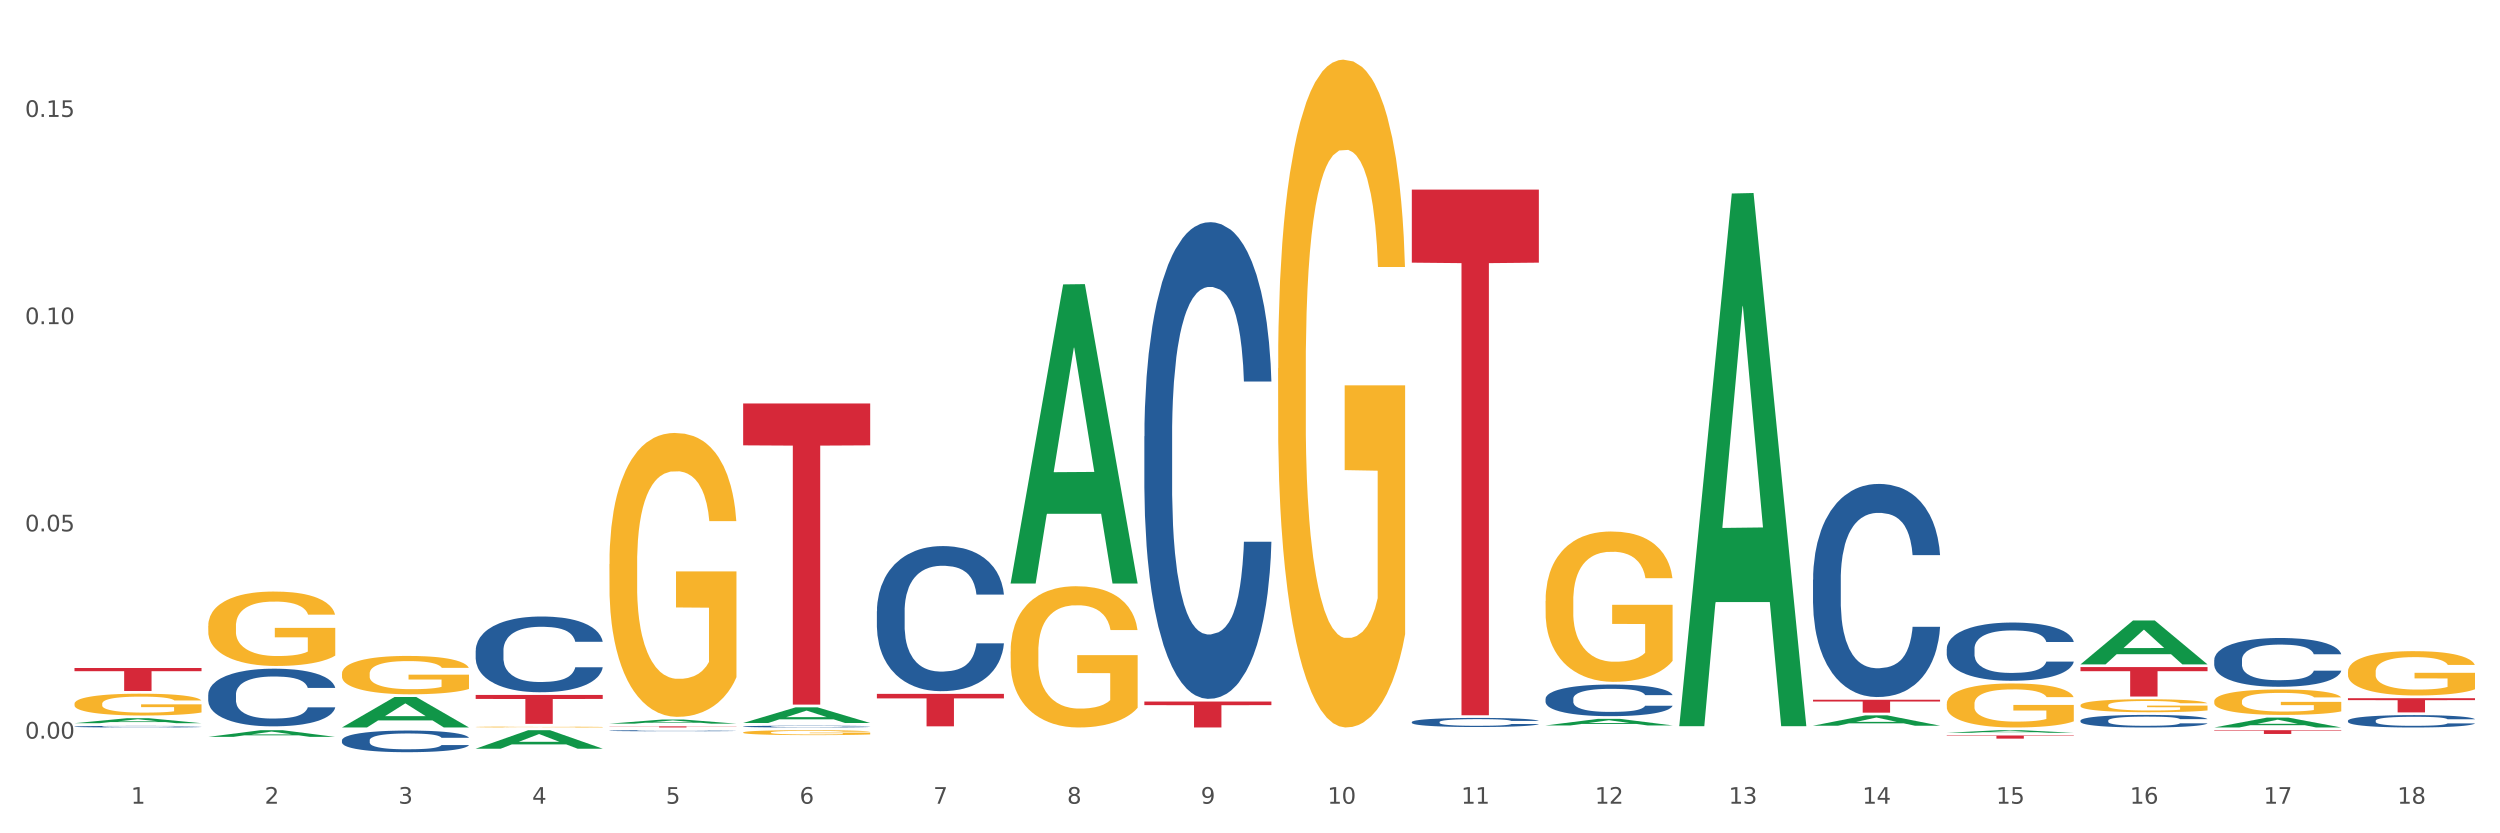 <?xml version="1.0" encoding="utf-8" standalone="no"?>
<!DOCTYPE svg PUBLIC "-//W3C//DTD SVG 1.1//EN"
  "http://www.w3.org/Graphics/SVG/1.1/DTD/svg11.dtd">
<svg xmlns:xlink="http://www.w3.org/1999/xlink" width="1080pt" height="360pt" viewBox="0 0 1080 360" xmlns="http://www.w3.org/2000/svg" version="1.1">
 <rect x="0" y="0" width="1080" height="360" fill="#333333" stroke="none"/>
 <defs>
  <style type="text/css">*{stroke-linejoin: round; stroke-linecap: butt}</style>
 </defs>
 <g id="figure_1">
  <g id="patch_1">
   <path d="M 0 360 
L 1080 360 
L 1080 0 
L 0 0 
z
" style="fill: #ffffff; stroke: #ffffff; stroke-linejoin: miter"/>
  </g>
  <g id="axes_1">
   <g id="matplotlib.axis_1">
    <g id="xtick_1">
     <g id="text_1">
      <!-- 1 -->
      <g style="fill: #4d4d4d" transform="translate(56.563 347.204) scale(0.096 -0.096)">
       <defs>
        <path id="DejaVuSans-31" d="M 794 531 
L 1825 531 
L 1825 4091 
L 703 3866 
L 703 4441 
L 1819 4666 
L 2450 4666 
L 2450 531 
L 3481 531 
L 3481 0 
L 794 0 
L 794 531 
z
" transform="scale(0.016)"/>
       </defs>
       <use xlink:href="#DejaVuSans-31"/>
      </g>
     </g>
    </g>
    <g id="xtick_2">
     <g id="text_2">
      <!-- 2 -->
      <g style="fill: #4d4d4d" transform="translate(114.336 347.204) scale(0.096 -0.096)">
       <defs>
        <path id="DejaVuSans-32" d="M 1228 531 
L 3431 531 
L 3431 0 
L 469 0 
L 469 531 
Q 828 903 1448 1529 
Q 2069 2156 2228 2338 
Q 2531 2678 2651 2914 
Q 2772 3150 2772 3378 
Q 2772 3750 2511 3984 
Q 2250 4219 1831 4219 
Q 1534 4219 1204 4116 
Q 875 4013 500 3803 
L 500 4441 
Q 881 4594 1212 4672 
Q 1544 4750 1819 4750 
Q 2544 4750 2975 4387 
Q 3406 4025 3406 3419 
Q 3406 3131 3298 2873 
Q 3191 2616 2906 2266 
Q 2828 2175 2409 1742 
Q 1991 1309 1228 531 
z
" transform="scale(0.016)"/>
       </defs>
       <use xlink:href="#DejaVuSans-32"/>
      </g>
     </g>
    </g>
    <g id="xtick_3">
     <g id="text_3">
      <!-- 3 -->
      <g style="fill: #4d4d4d" transform="translate(172.109 347.204) scale(0.096 -0.096)">
       <defs>
        <path id="DejaVuSans-33" d="M 2597 2516 
Q 3050 2419 3304 2112 
Q 3559 1806 3559 1356 
Q 3559 666 3084 287 
Q 2609 -91 1734 -91 
Q 1441 -91 1130 -33 
Q 819 25 488 141 
L 488 750 
Q 750 597 1062 519 
Q 1375 441 1716 441 
Q 2309 441 2620 675 
Q 2931 909 2931 1356 
Q 2931 1769 2642 2001 
Q 2353 2234 1838 2234 
L 1294 2234 
L 1294 2753 
L 1863 2753 
Q 2328 2753 2575 2939 
Q 2822 3125 2822 3475 
Q 2822 3834 2567 4026 
Q 2313 4219 1838 4219 
Q 1578 4219 1281 4162 
Q 984 4106 628 3988 
L 628 4550 
Q 988 4650 1302 4700 
Q 1616 4750 1894 4750 
Q 2613 4750 3031 4423 
Q 3450 4097 3450 3541 
Q 3450 3153 3228 2886 
Q 3006 2619 2597 2516 
z
" transform="scale(0.016)"/>
       </defs>
       <use xlink:href="#DejaVuSans-33"/>
      </g>
     </g>
    </g>
    <g id="xtick_4">
     <g id="text_4">
      <!-- 4 -->
      <g style="fill: #4d4d4d" transform="translate(229.882 347.204) scale(0.096 -0.096)">
       <defs>
        <path id="DejaVuSans-34" d="M 2419 4116 
L 825 1625 
L 2419 1625 
L 2419 4116 
z
M 2253 4666 
L 3047 4666 
L 3047 1625 
L 3713 1625 
L 3713 1100 
L 3047 1100 
L 3047 0 
L 2419 0 
L 2419 1100 
L 313 1100 
L 313 1709 
L 2253 4666 
z
" transform="scale(0.016)"/>
       </defs>
       <use xlink:href="#DejaVuSans-34"/>
      </g>
     </g>
    </g>
    <g id="xtick_5">
     <g id="text_5">
      <!-- 5 -->
      <g style="fill: #4d4d4d" transform="translate(287.655 347.204) scale(0.096 -0.096)">
       <defs>
        <path id="DejaVuSans-35" d="M 691 4666 
L 3169 4666 
L 3169 4134 
L 1269 4134 
L 1269 2991 
Q 1406 3038 1543 3061 
Q 1681 3084 1819 3084 
Q 2600 3084 3056 2656 
Q 3513 2228 3513 1497 
Q 3513 744 3044 326 
Q 2575 -91 1722 -91 
Q 1428 -91 1123 -41 
Q 819 9 494 109 
L 494 744 
Q 775 591 1075 516 
Q 1375 441 1709 441 
Q 2250 441 2565 725 
Q 2881 1009 2881 1497 
Q 2881 1984 2565 2268 
Q 2250 2553 1709 2553 
Q 1456 2553 1204 2497 
Q 953 2441 691 2322 
L 691 4666 
z
" transform="scale(0.016)"/>
       </defs>
       <use xlink:href="#DejaVuSans-35"/>
      </g>
     </g>
    </g>
    <g id="xtick_6">
     <g id="text_6">
      <!-- 6 -->
      <g style="fill: #4d4d4d" transform="translate(345.428 347.204) scale(0.096 -0.096)">
       <defs>
        <path id="DejaVuSans-36" d="M 2113 2584 
Q 1688 2584 1439 2293 
Q 1191 2003 1191 1497 
Q 1191 994 1439 701 
Q 1688 409 2113 409 
Q 2538 409 2786 701 
Q 3034 994 3034 1497 
Q 3034 2003 2786 2293 
Q 2538 2584 2113 2584 
z
M 3366 4563 
L 3366 3988 
Q 3128 4100 2886 4159 
Q 2644 4219 2406 4219 
Q 1781 4219 1451 3797 
Q 1122 3375 1075 2522 
Q 1259 2794 1537 2939 
Q 1816 3084 2150 3084 
Q 2853 3084 3261 2657 
Q 3669 2231 3669 1497 
Q 3669 778 3244 343 
Q 2819 -91 2113 -91 
Q 1303 -91 875 529 
Q 447 1150 447 2328 
Q 447 3434 972 4092 
Q 1497 4750 2381 4750 
Q 2619 4750 2861 4703 
Q 3103 4656 3366 4563 
z
" transform="scale(0.016)"/>
       </defs>
       <use xlink:href="#DejaVuSans-36"/>
      </g>
     </g>
    </g>
    <g id="xtick_7">
     <g id="text_7">
      <!-- 7 -->
      <g style="fill: #4d4d4d" transform="translate(403.201 347.204) scale(0.096 -0.096)">
       <defs>
        <path id="DejaVuSans-37" d="M 525 4666 
L 3525 4666 
L 3525 4397 
L 1831 0 
L 1172 0 
L 2766 4134 
L 525 4134 
L 525 4666 
z
" transform="scale(0.016)"/>
       </defs>
       <use xlink:href="#DejaVuSans-37"/>
      </g>
     </g>
    </g>
    <g id="xtick_8">
     <g id="text_8">
      <!-- 8 -->
      <g style="fill: #4d4d4d" transform="translate(460.974 347.204) scale(0.096 -0.096)">
       <defs>
        <path id="DejaVuSans-38" d="M 2034 2216 
Q 1584 2216 1326 1975 
Q 1069 1734 1069 1313 
Q 1069 891 1326 650 
Q 1584 409 2034 409 
Q 2484 409 2743 651 
Q 3003 894 3003 1313 
Q 3003 1734 2745 1975 
Q 2488 2216 2034 2216 
z
M 1403 2484 
Q 997 2584 770 2862 
Q 544 3141 544 3541 
Q 544 4100 942 4425 
Q 1341 4750 2034 4750 
Q 2731 4750 3128 4425 
Q 3525 4100 3525 3541 
Q 3525 3141 3298 2862 
Q 3072 2584 2669 2484 
Q 3125 2378 3379 2068 
Q 3634 1759 3634 1313 
Q 3634 634 3220 271 
Q 2806 -91 2034 -91 
Q 1263 -91 848 271 
Q 434 634 434 1313 
Q 434 1759 690 2068 
Q 947 2378 1403 2484 
z
M 1172 3481 
Q 1172 3119 1398 2916 
Q 1625 2713 2034 2713 
Q 2441 2713 2670 2916 
Q 2900 3119 2900 3481 
Q 2900 3844 2670 4047 
Q 2441 4250 2034 4250 
Q 1625 4250 1398 4047 
Q 1172 3844 1172 3481 
z
" transform="scale(0.016)"/>
       </defs>
       <use xlink:href="#DejaVuSans-38"/>
      </g>
     </g>
    </g>
    <g id="xtick_9">
     <g id="text_9">
      <!-- 9 -->
      <g style="fill: #4d4d4d" transform="translate(518.747 347.204) scale(0.096 -0.096)">
       <defs>
        <path id="DejaVuSans-39" d="M 703 97 
L 703 672 
Q 941 559 1184 500 
Q 1428 441 1663 441 
Q 2288 441 2617 861 
Q 2947 1281 2994 2138 
Q 2813 1869 2534 1725 
Q 2256 1581 1919 1581 
Q 1219 1581 811 2004 
Q 403 2428 403 3163 
Q 403 3881 828 4315 
Q 1253 4750 1959 4750 
Q 2769 4750 3195 4129 
Q 3622 3509 3622 2328 
Q 3622 1225 3098 567 
Q 2575 -91 1691 -91 
Q 1453 -91 1209 -44 
Q 966 3 703 97 
z
M 1959 2075 
Q 2384 2075 2632 2365 
Q 2881 2656 2881 3163 
Q 2881 3666 2632 3958 
Q 2384 4250 1959 4250 
Q 1534 4250 1286 3958 
Q 1038 3666 1038 3163 
Q 1038 2656 1286 2365 
Q 1534 2075 1959 2075 
z
" transform="scale(0.016)"/>
       </defs>
       <use xlink:href="#DejaVuSans-39"/>
      </g>
     </g>
    </g>
    <g id="xtick_10">
     <g id="text_10">
      <!-- 10 -->
      <g style="fill: #4d4d4d" transform="translate(573.466 347.204) scale(0.096 -0.096)">
       <defs>
        <path id="DejaVuSans-30" d="M 2034 4250 
Q 1547 4250 1301 3770 
Q 1056 3291 1056 2328 
Q 1056 1369 1301 889 
Q 1547 409 2034 409 
Q 2525 409 2770 889 
Q 3016 1369 3016 2328 
Q 3016 3291 2770 3770 
Q 2525 4250 2034 4250 
z
M 2034 4750 
Q 2819 4750 3233 4129 
Q 3647 3509 3647 2328 
Q 3647 1150 3233 529 
Q 2819 -91 2034 -91 
Q 1250 -91 836 529 
Q 422 1150 422 2328 
Q 422 3509 836 4129 
Q 1250 4750 2034 4750 
z
" transform="scale(0.016)"/>
       </defs>
       <use xlink:href="#DejaVuSans-31"/>
       <use xlink:href="#DejaVuSans-30" transform="translate(63.623 0)"/>
      </g>
     </g>
    </g>
    <g id="xtick_11">
     <g id="text_11">
      <!-- 11 -->
      <g style="fill: #4d4d4d" transform="translate(631.239 347.204) scale(0.096 -0.096)">
       <use xlink:href="#DejaVuSans-31"/>
       <use xlink:href="#DejaVuSans-31" transform="translate(63.623 0)"/>
      </g>
     </g>
    </g>
    <g id="xtick_12">
     <g id="text_12">
      <!-- 12 -->
      <g style="fill: #4d4d4d" transform="translate(689.012 347.204) scale(0.096 -0.096)">
       <use xlink:href="#DejaVuSans-31"/>
       <use xlink:href="#DejaVuSans-32" transform="translate(63.623 0)"/>
      </g>
     </g>
    </g>
    <g id="xtick_13">
     <g id="text_13">
      <!-- 13 -->
      <g style="fill: #4d4d4d" transform="translate(746.785 347.204) scale(0.096 -0.096)">
       <use xlink:href="#DejaVuSans-31"/>
       <use xlink:href="#DejaVuSans-33" transform="translate(63.623 0)"/>
      </g>
     </g>
    </g>
    <g id="xtick_14">
     <g id="text_14">
      <!-- 14 -->
      <g style="fill: #4d4d4d" transform="translate(804.558 347.204) scale(0.096 -0.096)">
       <use xlink:href="#DejaVuSans-31"/>
       <use xlink:href="#DejaVuSans-34" transform="translate(63.623 0)"/>
      </g>
     </g>
    </g>
    <g id="xtick_15">
     <g id="text_15">
      <!-- 15 -->
      <g style="fill: #4d4d4d" transform="translate(862.331 347.204) scale(0.096 -0.096)">
       <use xlink:href="#DejaVuSans-31"/>
       <use xlink:href="#DejaVuSans-35" transform="translate(63.623 0)"/>
      </g>
     </g>
    </g>
    <g id="xtick_16">
     <g id="text_16">
      <!-- 16 -->
      <g style="fill: #4d4d4d" transform="translate(920.104 347.204) scale(0.096 -0.096)">
       <use xlink:href="#DejaVuSans-31"/>
       <use xlink:href="#DejaVuSans-36" transform="translate(63.623 0)"/>
      </g>
     </g>
    </g>
    <g id="xtick_17">
     <g id="text_17">
      <!-- 17 -->
      <g style="fill: #4d4d4d" transform="translate(977.877 347.204) scale(0.096 -0.096)">
       <use xlink:href="#DejaVuSans-31"/>
       <use xlink:href="#DejaVuSans-37" transform="translate(63.623 0)"/>
      </g>
     </g>
    </g>
    <g id="xtick_18">
     <g id="text_18">
      <!-- 18 -->
      <g style="fill: #4d4d4d" transform="translate(1035.65 347.204) scale(0.096 -0.096)">
       <use xlink:href="#DejaVuSans-31"/>
       <use xlink:href="#DejaVuSans-38" transform="translate(63.623 0)"/>
      </g>
     </g>
    </g>
    <g id="xtick_19"/>
    <g id="xtick_20"/>
    <g id="xtick_21"/>
    <g id="xtick_22"/>
    <g id="xtick_23"/>
    <g id="xtick_24"/>
    <g id="xtick_25"/>
    <g id="xtick_26"/>
    <g id="xtick_27"/>
    <g id="xtick_28"/>
    <g id="xtick_29"/>
    <g id="xtick_30"/>
    <g id="xtick_31"/>
    <g id="xtick_32"/>
    <g id="xtick_33"/>
    <g id="xtick_34"/>
    <g id="xtick_35"/>
   </g>
   <g id="matplotlib.axis_2">
    <g id="ytick_1">
     <g id="text_19">
      <!-- 0.00 -->
      <g style="fill: #4d4d4d" transform="translate(10.8 319.083) scale(0.096 -0.096)">
       <defs>
        <path id="DejaVuSans-2e" d="M 684 794 
L 1344 794 
L 1344 0 
L 684 0 
L 684 794 
z
" transform="scale(0.016)"/>
       </defs>
       <use xlink:href="#DejaVuSans-30"/>
       <use xlink:href="#DejaVuSans-2e" transform="translate(63.623 0)"/>
       <use xlink:href="#DejaVuSans-30" transform="translate(95.41 0)"/>
       <use xlink:href="#DejaVuSans-30" transform="translate(159.033 0)"/>
      </g>
     </g>
    </g>
    <g id="ytick_2">
     <g id="text_20">
      <!-- 0.05 -->
      <g style="fill: #4d4d4d" transform="translate(10.8 229.558) scale(0.096 -0.096)">
       <use xlink:href="#DejaVuSans-30"/>
       <use xlink:href="#DejaVuSans-2e" transform="translate(63.623 0)"/>
       <use xlink:href="#DejaVuSans-30" transform="translate(95.41 0)"/>
       <use xlink:href="#DejaVuSans-35" transform="translate(159.033 0)"/>
      </g>
     </g>
    </g>
    <g id="ytick_3">
     <g id="text_21">
      <!-- 0.10 -->
      <g style="fill: #4d4d4d" transform="translate(10.8 140.033) scale(0.096 -0.096)">
       <use xlink:href="#DejaVuSans-30"/>
       <use xlink:href="#DejaVuSans-2e" transform="translate(63.623 0)"/>
       <use xlink:href="#DejaVuSans-31" transform="translate(95.41 0)"/>
       <use xlink:href="#DejaVuSans-30" transform="translate(159.033 0)"/>
      </g>
     </g>
    </g>
    <g id="ytick_4">
     <g id="text_22">
      <!-- 0.15 -->
      <g style="fill: #4d4d4d" transform="translate(10.8 50.508) scale(0.096 -0.096)">
       <use xlink:href="#DejaVuSans-30"/>
       <use xlink:href="#DejaVuSans-2e" transform="translate(63.623 0)"/>
       <use xlink:href="#DejaVuSans-31" transform="translate(95.41 0)"/>
       <use xlink:href="#DejaVuSans-35" transform="translate(159.033 0)"/>
      </g>
     </g>
    </g>
    <g id="ytick_5"/>
    <g id="ytick_6"/>
    <g id="ytick_7"/>
   </g>
   <g id="PolyCollection_1">
    <path d="M 32.175 312.419 
L 32.232 312.417 
L 54.864 310.262 
L 64.257 310.26 
L 87.059 312.423 
L 76.196 312.423 
L 71.273 311.919 
L 47.905 311.919 
L 47.735 311.928 
L 42.982 312.423 
L 32.175 312.423 
L 32.175 312.419 
L 50.847 311.619 
L 68.331 311.617 
L 59.674 310.721 
L 59.561 310.717 
L 59.447 310.723 
L 50.79 311.617 
L 50.847 311.619 
L 32.175 312.419 
z
" clip-path="url(#p3b3a49f641)" style="fill: #109648"/>
    <path d="M 89.948 318.334 
L 90.005 318.331 
L 112.637 315.438 
L 122.03 315.435 
L 144.832 318.34 
L 133.969 318.34 
L 129.046 317.663 
L 105.678 317.663 
L 105.508 317.674 
L 100.755 318.34 
L 89.948 318.34 
L 89.948 318.334 
L 108.62 317.26 
L 126.104 317.257 
L 117.447 316.054 
L 117.334 316.049 
L 117.22 316.057 
L 108.563 317.257 
L 108.62 317.26 
L 89.948 318.334 
z
" clip-path="url(#p3b3a49f641)" style="fill: #109648"/>
    <path d="M 147.721 314.252 
L 147.778 314.24 
L 170.41 301.114 
L 179.803 301.102 
L 202.605 314.277 
L 191.742 314.277 
L 186.819 311.209 
L 163.451 311.209 
L 163.281 311.258 
L 158.528 314.277 
L 147.721 314.277 
L 147.721 314.252 
L 166.393 309.378 
L 183.877 309.365 
L 175.22 303.91 
L 175.107 303.885 
L 174.993 303.922 
L 166.336 309.365 
L 166.393 309.378 
L 147.721 314.252 
z
" clip-path="url(#p3b3a49f641)" style="fill: #109648"/>
    <path d="M 205.494 323.424 
L 205.551 323.416 
L 228.183 315.443 
L 237.576 315.435 
L 260.378 323.439 
L 249.515 323.439 
L 244.592 321.575 
L 221.224 321.575 
L 221.054 321.605 
L 216.301 323.439 
L 205.494 323.439 
L 205.494 323.424 
L 224.166 320.463 
L 241.65 320.455 
L 232.993 317.141 
L 232.88 317.126 
L 232.766 317.149 
L 224.109 320.455 
L 224.166 320.463 
L 205.494 323.424 
z
" clip-path="url(#p3b3a49f641)" style="fill: #109648"/>
    <path d="M 956.543 302.934 
L 956.607 302.924 
L 956.607 302.563 
L 956.737 302.251 
L 957.385 301.498 
L 958.357 300.875 
L 959.07 300.543 
L 959.783 300.272 
L 960.625 300.001 
L 961.662 299.719 
L 963.541 299.307 
L 964.707 299.096 
L 966.133 298.875 
L 968.725 298.554 
L 970.604 298.373 
L 972.548 298.222 
L 975.723 298.041 
L 977.797 297.961 
L 980 297.901 
L 982.656 297.861 
L 984.665 297.85 
L 989.072 297.881 
L 992.83 297.971 
L 994.644 298.041 
L 996.977 298.162 
L 998.208 298.242 
L 1000.217 298.403 
L 1002.29 298.614 
L 1003.716 298.795 
L 1005.854 299.137 
L 1007.474 299.478 
L 1008.965 299.9 
L 1009.742 300.191 
L 1010.325 300.463 
L 1010.844 300.774 
L 1011.362 301.266 
L 999.698 301.266 
L 999.245 300.915 
L 998.532 300.583 
L 997.495 300.262 
L 996.588 300.061 
L 995.033 299.81 
L 993.607 299.649 
L 992.117 299.528 
L 990.303 299.428 
L 988.877 299.378 
L 986.868 299.337 
L 982.916 299.347 
L 980.259 299.428 
L 978.445 299.528 
L 977.278 299.619 
L 976.241 299.719 
L 975.075 299.86 
L 973.714 300.071 
L 972.742 300.262 
L 971.77 300.503 
L 970.993 300.744 
L 970.28 301.025 
L 969.697 301.327 
L 969.243 301.638 
L 968.854 302.02 
L 968.53 302.653 
L 968.53 304.029 
L 968.66 304.341 
L 968.984 304.753 
L 969.373 305.064 
L 970.021 305.436 
L 970.604 305.687 
L 971.706 306.049 
L 972.937 306.35 
L 973.909 306.541 
L 974.881 306.702 
L 976.565 306.923 
L 978.445 307.104 
L 980.065 307.214 
L 982.268 307.315 
L 983.758 307.355 
L 985.054 307.375 
L 988.229 307.375 
L 990.497 307.345 
L 993.024 307.275 
L 994.968 307.184 
L 996.588 307.074 
L 998.403 306.893 
L 999.569 306.722 
L 999.569 304.622 
L 985.313 304.612 
L 985.313 303.216 
L 1011.427 303.216 
L 1011.427 307.315 
L 1010.325 307.526 
L 1009.094 307.717 
L 1007.798 307.888 
L 1005.854 308.098 
L 1003.522 308.299 
L 1001.448 308.44 
L 999.245 308.561 
L 996.653 308.671 
L 993.283 308.772 
L 991.21 308.812 
L 988.618 308.842 
L 985.572 308.852 
L 982.916 308.832 
L 980.324 308.782 
L 977.602 308.691 
L 974.945 308.561 
L 972.937 308.43 
L 970.928 308.269 
L 968.79 308.058 
L 967.105 307.857 
L 965.809 307.677 
L 964.383 307.445 
L 962.828 307.144 
L 961.662 306.873 
L 960.625 306.591 
L 959.523 306.23 
L 958.746 305.918 
L 957.968 305.526 
L 957.515 305.235 
L 956.996 304.783 
L 956.607 304.15 
L 956.543 302.934 
z
" clip-path="url(#p3b3a49f641)" style="fill: #f7b32b"/>
    <path d="M 1014.316 290.148 
L 1014.38 290.131 
L 1014.38 289.501 
L 1014.51 288.958 
L 1015.158 287.646 
L 1016.13 286.561 
L 1016.843 285.984 
L 1017.556 285.511 
L 1018.398 285.039 
L 1019.435 284.549 
L 1021.314 283.831 
L 1022.48 283.464 
L 1023.906 283.079 
L 1026.498 282.519 
L 1028.377 282.204 
L 1030.321 281.941 
L 1033.496 281.626 
L 1035.57 281.486 
L 1037.773 281.381 
L 1040.429 281.311 
L 1042.438 281.294 
L 1046.845 281.346 
L 1050.603 281.504 
L 1052.417 281.626 
L 1054.75 281.836 
L 1055.981 281.976 
L 1057.99 282.256 
L 1060.063 282.624 
L 1061.489 282.939 
L 1063.627 283.534 
L 1065.247 284.129 
L 1066.738 284.864 
L 1067.515 285.371 
L 1068.098 285.844 
L 1068.617 286.386 
L 1069.135 287.244 
L 1057.471 287.244 
L 1057.018 286.631 
L 1056.305 286.054 
L 1055.268 285.494 
L 1054.361 285.144 
L 1052.806 284.706 
L 1051.38 284.426 
L 1049.89 284.216 
L 1048.076 284.041 
L 1046.65 283.954 
L 1044.641 283.884 
L 1040.689 283.901 
L 1038.032 284.041 
L 1036.218 284.216 
L 1035.051 284.374 
L 1034.014 284.549 
L 1032.848 284.794 
L 1031.487 285.161 
L 1030.515 285.494 
L 1029.543 285.914 
L 1028.766 286.334 
L 1028.053 286.824 
L 1027.47 287.349 
L 1027.016 287.891 
L 1026.627 288.556 
L 1026.303 289.658 
L 1026.303 292.056 
L 1026.433 292.598 
L 1026.757 293.316 
L 1027.146 293.858 
L 1027.794 294.506 
L 1028.377 294.943 
L 1029.479 295.573 
L 1030.71 296.098 
L 1031.682 296.431 
L 1032.654 296.711 
L 1034.338 297.096 
L 1036.218 297.41 
L 1037.838 297.603 
L 1040.041 297.778 
L 1041.531 297.848 
L 1042.827 297.883 
L 1046.002 297.883 
L 1048.27 297.83 
L 1050.797 297.708 
L 1052.741 297.55 
L 1054.361 297.358 
L 1056.176 297.043 
L 1057.342 296.746 
L 1057.342 293.088 
L 1043.086 293.071 
L 1043.086 290.638 
L 1069.2 290.638 
L 1069.2 297.778 
L 1068.098 298.145 
L 1066.867 298.478 
L 1065.571 298.775 
L 1063.627 299.143 
L 1061.295 299.493 
L 1059.221 299.738 
L 1057.018 299.948 
L 1054.426 300.14 
L 1051.056 300.315 
L 1048.983 300.385 
L 1046.391 300.438 
L 1043.345 300.455 
L 1040.689 300.42 
L 1038.097 300.333 
L 1035.375 300.175 
L 1032.718 299.948 
L 1030.71 299.72 
L 1028.701 299.44 
L 1026.563 299.073 
L 1024.878 298.723 
L 1023.582 298.408 
L 1022.156 298.005 
L 1020.601 297.48 
L 1019.435 297.008 
L 1018.398 296.518 
L 1017.296 295.888 
L 1016.519 295.346 
L 1015.741 294.663 
L 1015.288 294.156 
L 1014.769 293.368 
L 1014.38 292.266 
L 1014.316 290.148 
z
" clip-path="url(#p3b3a49f641)" style="fill: #f7b32b"/>
    <path d="M 898.77 304.668 
L 898.835 304.663 
L 898.835 304.479 
L 898.964 304.32 
L 899.612 303.935 
L 900.584 303.618 
L 901.297 303.448 
L 902.01 303.31 
L 902.852 303.172 
L 903.889 303.028 
L 905.768 302.818 
L 906.934 302.71 
L 908.36 302.598 
L 910.952 302.434 
L 912.831 302.341 
L 914.775 302.264 
L 917.95 302.172 
L 920.024 302.131 
L 922.227 302.1 
L 924.884 302.08 
L 926.892 302.075 
L 931.299 302.09 
L 935.057 302.136 
L 936.871 302.172 
L 939.204 302.234 
L 940.435 302.275 
L 942.444 302.357 
L 944.517 302.464 
L 945.943 302.557 
L 948.081 302.731 
L 949.701 302.905 
L 951.192 303.12 
L 951.969 303.269 
L 952.552 303.407 
L 953.071 303.566 
L 953.589 303.817 
L 941.926 303.817 
L 941.472 303.638 
L 940.759 303.469 
L 939.722 303.305 
L 938.815 303.202 
L 937.26 303.074 
L 935.834 302.992 
L 934.344 302.931 
L 932.53 302.879 
L 931.104 302.854 
L 929.095 302.833 
L 925.143 302.838 
L 922.486 302.879 
L 920.672 302.931 
L 919.505 302.977 
L 918.468 303.028 
L 917.302 303.1 
L 915.941 303.208 
L 914.969 303.305 
L 913.997 303.428 
L 913.22 303.551 
L 912.507 303.694 
L 911.924 303.848 
L 911.47 304.007 
L 911.081 304.202 
L 910.757 304.525 
L 910.757 305.227 
L 910.887 305.386 
L 911.211 305.596 
L 911.6 305.755 
L 912.248 305.945 
L 912.831 306.073 
L 913.933 306.257 
L 915.164 306.411 
L 916.136 306.508 
L 917.108 306.59 
L 918.792 306.703 
L 920.672 306.795 
L 922.292 306.852 
L 924.495 306.903 
L 925.985 306.924 
L 927.281 306.934 
L 930.456 306.934 
L 932.724 306.918 
L 935.251 306.883 
L 937.195 306.836 
L 938.815 306.78 
L 940.63 306.688 
L 941.796 306.601 
L 941.796 305.529 
L 927.54 305.524 
L 927.54 304.812 
L 953.654 304.812 
L 953.654 306.903 
L 952.552 307.011 
L 951.321 307.108 
L 950.025 307.195 
L 948.081 307.303 
L 945.749 307.405 
L 943.675 307.477 
L 941.472 307.539 
L 938.88 307.595 
L 935.51 307.646 
L 933.437 307.667 
L 930.845 307.682 
L 927.799 307.687 
L 925.143 307.677 
L 922.551 307.651 
L 919.829 307.605 
L 917.172 307.539 
L 915.164 307.472 
L 913.155 307.39 
L 911.017 307.282 
L 909.332 307.18 
L 908.036 307.088 
L 906.61 306.97 
L 905.055 306.816 
L 903.889 306.678 
L 902.852 306.534 
L 901.75 306.35 
L 900.973 306.191 
L 900.195 305.991 
L 899.742 305.842 
L 899.223 305.611 
L 898.835 305.289 
L 898.77 304.668 
z
" clip-path="url(#p3b3a49f641)" style="fill: #f7b32b"/>
    <path d="M 667.678 259.62 
L 667.743 259.56 
L 667.743 257.425 
L 667.872 255.586 
L 668.52 251.137 
L 669.492 247.459 
L 670.205 245.501 
L 670.918 243.899 
L 671.76 242.298 
L 672.797 240.637 
L 674.676 238.204 
L 675.842 236.959 
L 677.268 235.654 
L 679.86 233.755 
L 681.739 232.687 
L 683.683 231.798 
L 686.858 230.73 
L 688.932 230.255 
L 691.135 229.899 
L 693.792 229.662 
L 695.8 229.603 
L 700.207 229.781 
L 703.965 230.315 
L 705.779 230.73 
L 708.112 231.442 
L 709.343 231.916 
L 711.352 232.865 
L 713.426 234.111 
L 714.851 235.179 
L 716.989 237.196 
L 718.609 239.213 
L 720.1 241.704 
L 720.877 243.425 
L 721.461 245.026 
L 721.979 246.865 
L 722.497 249.772 
L 710.834 249.772 
L 710.38 247.696 
L 709.667 245.738 
L 708.63 243.84 
L 707.723 242.654 
L 706.168 241.171 
L 704.743 240.221 
L 703.252 239.51 
L 701.438 238.916 
L 700.012 238.62 
L 698.003 238.382 
L 694.051 238.442 
L 691.394 238.916 
L 689.58 239.51 
L 688.413 240.043 
L 687.377 240.637 
L 686.21 241.467 
L 684.849 242.713 
L 683.877 243.84 
L 682.905 245.264 
L 682.128 246.687 
L 681.415 248.348 
L 680.832 250.128 
L 680.378 251.967 
L 679.99 254.221 
L 679.666 257.959 
L 679.666 266.086 
L 679.795 267.925 
L 680.119 270.357 
L 680.508 272.196 
L 681.156 274.391 
L 681.739 275.874 
L 682.841 278.009 
L 684.072 279.789 
L 685.044 280.916 
L 686.016 281.865 
L 687.701 283.17 
L 689.58 284.238 
L 691.2 284.891 
L 693.403 285.484 
L 694.893 285.721 
L 696.189 285.84 
L 699.364 285.84 
L 701.632 285.662 
L 704.159 285.247 
L 706.103 284.713 
L 707.723 284.06 
L 709.538 282.993 
L 710.704 281.984 
L 710.704 269.586 
L 696.448 269.526 
L 696.448 261.281 
L 722.562 261.281 
L 722.562 285.484 
L 721.461 286.73 
L 720.229 287.857 
L 718.933 288.865 
L 716.989 290.111 
L 714.657 291.298 
L 712.583 292.128 
L 710.38 292.84 
L 707.788 293.493 
L 704.419 294.086 
L 702.345 294.323 
L 699.753 294.501 
L 696.708 294.56 
L 694.051 294.442 
L 691.459 294.145 
L 688.737 293.611 
L 686.081 292.84 
L 684.072 292.069 
L 682.063 291.12 
L 679.925 289.874 
L 678.24 288.687 
L 676.944 287.62 
L 675.518 286.255 
L 673.963 284.476 
L 672.797 282.874 
L 671.76 281.213 
L 670.659 279.077 
L 669.881 277.238 
L 669.103 274.925 
L 668.65 273.204 
L 668.131 270.535 
L 667.743 266.798 
L 667.678 259.62 
z
" clip-path="url(#p3b3a49f641)" style="fill: #f7b32b"/>
    <path d="M 205.494 314.063 
L 205.559 314.063 
L 205.559 314.049 
L 205.688 314.038 
L 206.336 314.011 
L 207.308 313.988 
L 208.021 313.976 
L 208.734 313.967 
L 209.576 313.957 
L 210.613 313.947 
L 212.492 313.932 
L 213.659 313.924 
L 215.084 313.916 
L 217.676 313.905 
L 219.555 313.898 
L 221.499 313.893 
L 224.674 313.886 
L 226.748 313.883 
L 228.951 313.881 
L 231.608 313.88 
L 233.616 313.879 
L 238.023 313.88 
L 241.781 313.884 
L 243.595 313.886 
L 245.928 313.89 
L 247.159 313.893 
L 249.168 313.899 
L 251.242 313.907 
L 252.667 313.913 
L 254.806 313.926 
L 256.426 313.938 
L 257.916 313.953 
L 258.694 313.964 
L 259.277 313.974 
L 259.795 313.985 
L 260.313 314.003 
L 248.65 314.003 
L 248.196 313.99 
L 247.483 313.978 
L 246.447 313.966 
L 245.539 313.959 
L 243.984 313.95 
L 242.559 313.944 
L 241.068 313.94 
L 239.254 313.936 
L 237.828 313.934 
L 235.82 313.933 
L 231.867 313.933 
L 229.21 313.936 
L 227.396 313.94 
L 226.229 313.943 
L 225.193 313.947 
L 224.026 313.952 
L 222.666 313.959 
L 221.694 313.966 
L 220.722 313.975 
L 219.944 313.984 
L 219.231 313.994 
L 218.648 314.005 
L 218.194 314.016 
L 217.806 314.03 
L 217.482 314.053 
L 217.482 314.102 
L 217.611 314.114 
L 217.935 314.129 
L 218.324 314.14 
L 218.972 314.153 
L 219.555 314.162 
L 220.657 314.175 
L 221.888 314.186 
L 222.86 314.193 
L 223.832 314.199 
L 225.517 314.207 
L 227.396 314.214 
L 229.016 314.218 
L 231.219 314.221 
L 232.709 314.223 
L 234.005 314.223 
L 237.18 314.223 
L 239.448 314.222 
L 241.975 314.22 
L 243.919 314.216 
L 245.539 314.212 
L 247.354 314.206 
L 248.52 314.2 
L 248.52 314.124 
L 234.264 314.124 
L 234.264 314.073 
L 260.378 314.073 
L 260.378 314.221 
L 259.277 314.229 
L 258.046 314.236 
L 256.75 314.242 
L 254.806 314.249 
L 252.473 314.257 
L 250.399 314.262 
L 248.196 314.266 
L 245.604 314.27 
L 242.235 314.274 
L 240.161 314.275 
L 237.569 314.276 
L 234.524 314.277 
L 231.867 314.276 
L 229.275 314.274 
L 226.553 314.271 
L 223.897 314.266 
L 221.888 314.261 
L 219.879 314.256 
L 217.741 314.248 
L 216.056 314.241 
L 214.76 314.234 
L 213.335 314.226 
L 211.779 314.215 
L 210.613 314.205 
L 209.576 314.195 
L 208.475 314.182 
L 207.697 314.171 
L 206.92 314.157 
L 206.466 314.146 
L 205.948 314.13 
L 205.559 314.107 
L 205.494 314.063 
z
" clip-path="url(#p3b3a49f641)" style="fill: #f7b32b"/>
    <path d="M 263.267 243.71 
L 263.332 243.598 
L 263.332 239.566 
L 263.461 236.094 
L 264.109 227.693 
L 265.081 220.748 
L 265.794 217.052 
L 266.507 214.028 
L 267.349 211.003 
L 268.386 207.867 
L 270.265 203.275 
L 271.432 200.923 
L 272.857 198.458 
L 275.449 194.874 
L 277.328 192.858 
L 279.272 191.178 
L 282.447 189.162 
L 284.521 188.265 
L 286.724 187.593 
L 289.381 187.145 
L 291.389 187.033 
L 295.796 187.369 
L 299.554 188.377 
L 301.368 189.162 
L 303.701 190.506 
L 304.932 191.402 
L 306.941 193.194 
L 309.015 195.546 
L 310.44 197.562 
L 312.579 201.371 
L 314.199 205.179 
L 315.689 209.883 
L 316.466 213.132 
L 317.05 216.156 
L 317.568 219.628 
L 318.086 225.117 
L 306.423 225.117 
L 305.969 221.196 
L 305.256 217.5 
L 304.22 213.916 
L 303.312 211.676 
L 301.757 208.875 
L 300.332 207.083 
L 298.841 205.739 
L 297.027 204.619 
L 295.601 204.059 
L 293.593 203.611 
L 289.64 203.723 
L 286.983 204.619 
L 285.169 205.739 
L 284.002 206.747 
L 282.966 207.867 
L 281.799 209.435 
L 280.439 211.788 
L 279.467 213.916 
L 278.495 216.604 
L 277.717 219.292 
L 277.004 222.428 
L 276.421 225.789 
L 275.967 229.261 
L 275.579 233.517 
L 275.255 240.574 
L 275.255 255.919 
L 275.384 259.392 
L 275.708 263.984 
L 276.097 267.456 
L 276.745 271.601 
L 277.328 274.401 
L 278.43 278.433 
L 279.661 281.794 
L 280.633 283.922 
L 281.605 285.714 
L 283.29 288.178 
L 285.169 290.195 
L 286.789 291.427 
L 288.992 292.547 
L 290.482 292.995 
L 291.778 293.219 
L 294.953 293.219 
L 297.221 292.883 
L 299.748 292.099 
L 301.692 291.091 
L 303.312 289.858 
L 305.127 287.842 
L 306.293 285.938 
L 306.293 262.528 
L 292.037 262.416 
L 292.037 246.847 
L 318.151 246.847 
L 318.151 292.547 
L 317.05 294.899 
L 315.819 297.027 
L 314.523 298.931 
L 312.579 301.283 
L 310.246 303.524 
L 308.172 305.092 
L 305.969 306.436 
L 303.377 307.668 
L 300.008 308.788 
L 297.934 309.236 
L 295.342 309.572 
L 292.297 309.684 
L 289.64 309.46 
L 287.048 308.9 
L 284.326 307.892 
L 281.67 306.436 
L 279.661 304.98 
L 277.652 303.188 
L 275.514 300.835 
L 273.829 298.595 
L 272.533 296.579 
L 271.108 294.003 
L 269.552 290.643 
L 268.386 287.618 
L 267.349 284.482 
L 266.248 280.45 
L 265.47 276.977 
L 264.692 272.609 
L 264.239 269.361 
L 263.721 264.32 
L 263.332 257.264 
L 263.267 243.71 
z
" clip-path="url(#p3b3a49f641)" style="fill: #f7b32b"/>
    <path d="M 321.04 316.424 
L 321.105 316.422 
L 321.105 316.352 
L 321.234 316.291 
L 321.882 316.145 
L 322.854 316.024 
L 323.567 315.959 
L 324.28 315.906 
L 325.122 315.854 
L 326.159 315.799 
L 328.038 315.719 
L 329.205 315.678 
L 330.63 315.635 
L 333.222 315.572 
L 335.101 315.537 
L 337.045 315.508 
L 340.22 315.473 
L 342.294 315.457 
L 344.497 315.445 
L 347.154 315.437 
L 349.162 315.435 
L 353.569 315.441 
L 357.327 315.459 
L 359.141 315.473 
L 361.474 315.496 
L 362.705 315.512 
L 364.714 315.543 
L 366.788 315.584 
L 368.213 315.619 
L 370.352 315.686 
L 371.972 315.752 
L 373.462 315.834 
L 374.239 315.891 
L 374.823 315.943 
L 375.341 316.004 
L 375.859 316.1 
L 364.196 316.1 
L 363.742 316.031 
L 363.029 315.967 
L 361.993 315.904 
L 361.085 315.865 
L 359.53 315.816 
L 358.105 315.785 
L 356.614 315.762 
L 354.8 315.742 
L 353.374 315.732 
L 351.366 315.725 
L 347.413 315.727 
L 344.756 315.742 
L 342.942 315.762 
L 341.775 315.779 
L 340.739 315.799 
L 339.572 315.826 
L 338.212 315.867 
L 337.24 315.904 
L 336.268 315.951 
L 335.49 315.998 
L 334.777 316.053 
L 334.194 316.112 
L 333.74 316.172 
L 333.352 316.246 
L 333.028 316.369 
L 333.028 316.637 
L 333.157 316.698 
L 333.481 316.778 
L 333.87 316.838 
L 334.518 316.911 
L 335.101 316.96 
L 336.203 317.03 
L 337.434 317.089 
L 338.406 317.126 
L 339.378 317.157 
L 341.063 317.2 
L 342.942 317.235 
L 344.562 317.257 
L 346.765 317.276 
L 348.255 317.284 
L 349.551 317.288 
L 352.726 317.288 
L 354.994 317.282 
L 357.521 317.268 
L 359.465 317.251 
L 361.085 317.229 
L 362.9 317.194 
L 364.066 317.161 
L 364.066 316.752 
L 349.81 316.751 
L 349.81 316.479 
L 375.924 316.479 
L 375.924 317.276 
L 374.823 317.317 
L 373.591 317.354 
L 372.296 317.388 
L 370.352 317.429 
L 368.019 317.468 
L 365.945 317.495 
L 363.742 317.519 
L 361.15 317.54 
L 357.781 317.56 
L 355.707 317.567 
L 353.115 317.573 
L 350.07 317.575 
L 347.413 317.571 
L 344.821 317.561 
L 342.099 317.544 
L 339.443 317.519 
L 337.434 317.493 
L 335.425 317.462 
L 333.287 317.421 
L 331.602 317.382 
L 330.306 317.347 
L 328.881 317.302 
L 327.325 317.243 
L 326.159 317.19 
L 325.122 317.135 
L 324.021 317.065 
L 323.243 317.005 
L 322.465 316.928 
L 322.012 316.872 
L 321.493 316.784 
L 321.105 316.661 
L 321.04 316.424 
z
" clip-path="url(#p3b3a49f641)" style="fill: #f7b32b"/>
    <path d="M 436.586 281.446 
L 436.651 281.391 
L 436.651 279.384 
L 436.78 277.656 
L 437.428 273.476 
L 438.4 270.02 
L 439.113 268.18 
L 439.826 266.676 
L 440.668 265.171 
L 441.705 263.61 
L 443.584 261.325 
L 444.75 260.154 
L 446.176 258.928 
L 448.768 257.144 
L 450.647 256.141 
L 452.591 255.305 
L 455.766 254.301 
L 457.84 253.856 
L 460.043 253.521 
L 462.7 253.298 
L 464.708 253.242 
L 469.115 253.41 
L 472.873 253.911 
L 474.687 254.301 
L 477.02 254.97 
L 478.251 255.416 
L 480.26 256.308 
L 482.334 257.479 
L 483.759 258.482 
L 485.898 260.377 
L 487.517 262.272 
L 489.008 264.613 
L 489.785 266.23 
L 490.369 267.735 
L 490.887 269.462 
L 491.405 272.194 
L 479.742 272.194 
L 479.288 270.243 
L 478.575 268.403 
L 477.539 266.62 
L 476.631 265.505 
L 475.076 264.112 
L 473.651 263.22 
L 472.16 262.551 
L 470.346 261.993 
L 468.92 261.715 
L 466.912 261.492 
L 462.959 261.548 
L 460.302 261.993 
L 458.488 262.551 
L 457.321 263.053 
L 456.285 263.61 
L 455.118 264.39 
L 453.757 265.561 
L 452.785 266.62 
L 451.814 267.958 
L 451.036 269.295 
L 450.323 270.856 
L 449.74 272.528 
L 449.286 274.256 
L 448.898 276.374 
L 448.574 279.886 
L 448.574 287.522 
L 448.703 289.25 
L 449.027 291.535 
L 449.416 293.263 
L 450.064 295.325 
L 450.647 296.719 
L 451.749 298.726 
L 452.98 300.398 
L 453.952 301.457 
L 454.924 302.349 
L 456.609 303.575 
L 458.488 304.578 
L 460.108 305.191 
L 462.311 305.749 
L 463.801 305.972 
L 465.097 306.083 
L 468.272 306.083 
L 470.54 305.916 
L 473.067 305.526 
L 475.011 305.024 
L 476.631 304.411 
L 478.446 303.408 
L 479.612 302.46 
L 479.612 290.811 
L 465.356 290.755 
L 465.356 283.007 
L 491.47 283.007 
L 491.47 305.749 
L 490.369 306.919 
L 489.137 307.978 
L 487.841 308.926 
L 485.898 310.096 
L 483.565 311.211 
L 481.491 311.991 
L 479.288 312.66 
L 476.696 313.273 
L 473.327 313.831 
L 471.253 314.054 
L 468.661 314.221 
L 465.616 314.277 
L 462.959 314.165 
L 460.367 313.887 
L 457.645 313.385 
L 454.989 312.66 
L 452.98 311.936 
L 450.971 311.044 
L 448.833 309.873 
L 447.148 308.759 
L 445.852 307.755 
L 444.426 306.473 
L 442.871 304.801 
L 441.705 303.296 
L 440.668 301.735 
L 439.567 299.729 
L 438.789 298.001 
L 438.011 295.827 
L 437.558 294.211 
L 437.039 291.702 
L 436.651 288.191 
L 436.586 281.446 
z
" clip-path="url(#p3b3a49f641)" style="fill: #f7b32b"/>
    <path d="M 552.132 159.083 
L 552.197 158.82 
L 552.197 149.334 
L 552.326 141.166 
L 552.974 121.405 
L 553.946 105.069 
L 554.659 96.374 
L 555.372 89.26 
L 556.214 82.146 
L 557.251 74.768 
L 559.13 63.965 
L 560.296 58.432 
L 561.722 52.635 
L 564.314 44.204 
L 566.193 39.461 
L 568.137 35.508 
L 571.312 30.766 
L 573.386 28.658 
L 575.589 27.077 
L 578.246 26.023 
L 580.254 25.759 
L 584.661 26.55 
L 588.419 28.921 
L 590.233 30.766 
L 592.566 33.928 
L 593.797 36.035 
L 595.806 40.251 
L 597.88 45.784 
L 599.305 50.527 
L 601.443 59.486 
L 603.063 68.444 
L 604.554 79.511 
L 605.331 87.152 
L 605.915 94.266 
L 606.433 102.434 
L 606.951 115.345 
L 595.288 115.345 
L 594.834 106.123 
L 594.121 97.428 
L 593.084 88.996 
L 592.177 83.726 
L 590.622 77.139 
L 589.197 72.923 
L 587.706 69.762 
L 585.892 67.127 
L 584.466 65.809 
L 582.458 64.755 
L 578.505 65.019 
L 575.848 67.127 
L 574.034 69.762 
L 572.867 72.133 
L 571.831 74.768 
L 570.664 78.457 
L 569.303 83.99 
L 568.331 88.996 
L 567.359 95.32 
L 566.582 101.643 
L 565.869 109.021 
L 565.286 116.926 
L 564.832 125.094 
L 564.444 135.106 
L 564.12 151.706 
L 564.12 187.803 
L 564.249 195.971 
L 564.573 206.774 
L 564.962 214.942 
L 565.61 224.691 
L 566.193 231.279 
L 567.295 240.764 
L 568.526 248.669 
L 569.498 253.675 
L 570.47 257.891 
L 572.155 263.687 
L 574.034 268.43 
L 575.654 271.328 
L 577.857 273.963 
L 579.347 275.017 
L 580.643 275.544 
L 583.818 275.544 
L 586.086 274.754 
L 588.613 272.909 
L 590.557 270.538 
L 592.177 267.64 
L 593.992 262.897 
L 595.158 258.418 
L 595.158 203.349 
L 580.902 203.086 
L 580.902 166.461 
L 607.016 166.461 
L 607.016 273.963 
L 605.915 279.497 
L 604.683 284.503 
L 603.387 288.982 
L 601.443 294.515 
L 599.111 299.785 
L 597.037 303.474 
L 594.834 306.636 
L 592.242 309.534 
L 588.873 312.169 
L 586.799 313.223 
L 584.207 314.013 
L 581.162 314.277 
L 578.505 313.75 
L 575.913 312.432 
L 573.191 310.061 
L 570.535 306.636 
L 568.526 303.21 
L 566.517 298.995 
L 564.379 293.461 
L 562.694 288.192 
L 561.398 283.449 
L 559.972 277.389 
L 558.417 269.484 
L 557.251 262.37 
L 556.214 254.992 
L 555.113 245.507 
L 554.335 237.339 
L 553.557 227.063 
L 553.104 219.422 
L 552.585 207.565 
L 552.197 190.965 
L 552.132 159.083 
z
" clip-path="url(#p3b3a49f641)" style="fill: #f7b32b"/>
    <path d="M 89.948 270.409 
L 90.013 270.38 
L 90.013 269.323 
L 90.142 268.412 
L 90.79 266.209 
L 91.762 264.389 
L 92.475 263.419 
L 93.188 262.626 
L 94.03 261.833 
L 95.067 261.011 
L 96.946 259.807 
L 98.113 259.19 
L 99.538 258.544 
L 102.13 257.604 
L 104.009 257.075 
L 105.953 256.635 
L 109.128 256.106 
L 111.202 255.871 
L 113.405 255.695 
L 116.062 255.577 
L 118.071 255.548 
L 122.477 255.636 
L 126.235 255.9 
L 128.049 256.106 
L 130.382 256.458 
L 131.613 256.693 
L 133.622 257.163 
L 135.696 257.78 
L 137.121 258.309 
L 139.26 259.307 
L 140.88 260.306 
L 142.37 261.54 
L 143.148 262.391 
L 143.731 263.184 
L 144.249 264.095 
L 144.768 265.534 
L 133.104 265.534 
L 132.65 264.506 
L 131.937 263.537 
L 130.901 262.597 
L 129.993 262.009 
L 128.438 261.275 
L 127.013 260.805 
L 125.522 260.453 
L 123.708 260.159 
L 122.282 260.012 
L 120.274 259.895 
L 116.321 259.924 
L 113.664 260.159 
L 111.85 260.453 
L 110.684 260.717 
L 109.647 261.011 
L 108.48 261.422 
L 107.12 262.039 
L 106.148 262.597 
L 105.176 263.302 
L 104.398 264.007 
L 103.685 264.829 
L 103.102 265.71 
L 102.648 266.621 
L 102.26 267.737 
L 101.936 269.587 
L 101.936 273.611 
L 102.065 274.521 
L 102.389 275.726 
L 102.778 276.636 
L 103.426 277.723 
L 104.009 278.457 
L 105.111 279.514 
L 106.342 280.396 
L 107.314 280.954 
L 108.286 281.423 
L 109.971 282.07 
L 111.85 282.598 
L 113.47 282.921 
L 115.673 283.215 
L 117.163 283.333 
L 118.459 283.391 
L 121.634 283.391 
L 123.902 283.303 
L 126.43 283.098 
L 128.373 282.833 
L 129.993 282.51 
L 131.808 281.982 
L 132.974 281.482 
L 132.974 275.344 
L 118.719 275.314 
L 118.719 271.232 
L 144.832 271.232 
L 144.832 283.215 
L 143.731 283.832 
L 142.5 284.39 
L 141.204 284.889 
L 139.26 285.506 
L 136.927 286.093 
L 134.853 286.505 
L 132.65 286.857 
L 130.058 287.18 
L 126.689 287.474 
L 124.615 287.591 
L 122.023 287.679 
L 118.978 287.709 
L 116.321 287.65 
L 113.729 287.503 
L 111.007 287.239 
L 108.351 286.857 
L 106.342 286.475 
L 104.333 286.005 
L 102.195 285.389 
L 100.51 284.801 
L 99.214 284.272 
L 97.789 283.597 
L 96.233 282.716 
L 95.067 281.923 
L 94.03 281.1 
L 92.929 280.043 
L 92.151 279.133 
L 91.374 277.987 
L 90.92 277.135 
L 90.402 275.814 
L 90.013 273.963 
L 89.948 270.409 
z
" clip-path="url(#p3b3a49f641)" style="fill: #f7b32b"/>
    <path d="M 32.175 304.031 
L 32.24 304.022 
L 32.24 303.712 
L 32.369 303.445 
L 33.017 302.8 
L 33.989 302.266 
L 34.702 301.982 
L 35.415 301.749 
L 36.257 301.517 
L 37.294 301.276 
L 39.173 300.923 
L 40.34 300.742 
L 41.765 300.553 
L 44.357 300.277 
L 46.236 300.122 
L 48.18 299.993 
L 51.355 299.838 
L 53.429 299.77 
L 55.632 299.718 
L 58.289 299.683 
L 60.298 299.675 
L 64.704 299.701 
L 68.462 299.778 
L 70.277 299.838 
L 72.609 299.942 
L 73.84 300.011 
L 75.849 300.148 
L 77.923 300.329 
L 79.348 300.484 
L 81.487 300.777 
L 83.107 301.069 
L 84.597 301.431 
L 85.375 301.681 
L 85.958 301.913 
L 86.476 302.18 
L 86.995 302.602 
L 75.331 302.602 
L 74.877 302.3 
L 74.164 302.016 
L 73.128 301.741 
L 72.22 301.569 
L 70.665 301.353 
L 69.24 301.216 
L 67.749 301.112 
L 65.935 301.026 
L 64.509 300.983 
L 62.501 300.949 
L 58.548 300.957 
L 55.891 301.026 
L 54.077 301.112 
L 52.911 301.19 
L 51.874 301.276 
L 50.707 301.396 
L 49.347 301.577 
L 48.375 301.741 
L 47.403 301.947 
L 46.625 302.154 
L 45.912 302.395 
L 45.329 302.653 
L 44.876 302.92 
L 44.487 303.247 
L 44.163 303.79 
L 44.163 304.969 
L 44.292 305.236 
L 44.616 305.589 
L 45.005 305.856 
L 45.653 306.174 
L 46.236 306.389 
L 47.338 306.699 
L 48.569 306.957 
L 49.541 307.121 
L 50.513 307.259 
L 52.198 307.448 
L 54.077 307.603 
L 55.697 307.698 
L 57.9 307.784 
L 59.39 307.818 
L 60.686 307.836 
L 63.861 307.836 
L 66.129 307.81 
L 68.657 307.749 
L 70.601 307.672 
L 72.22 307.577 
L 74.035 307.422 
L 75.201 307.276 
L 75.201 305.477 
L 60.946 305.468 
L 60.946 304.272 
L 87.059 304.272 
L 87.059 307.784 
L 85.958 307.965 
L 84.727 308.128 
L 83.431 308.275 
L 81.487 308.455 
L 79.154 308.627 
L 77.08 308.748 
L 74.877 308.851 
L 72.285 308.946 
L 68.916 309.032 
L 66.842 309.066 
L 64.25 309.092 
L 61.205 309.101 
L 58.548 309.084 
L 55.956 309.041 
L 53.235 308.963 
L 50.578 308.851 
L 48.569 308.739 
L 46.56 308.602 
L 44.422 308.421 
L 42.737 308.249 
L 41.441 308.094 
L 40.016 307.896 
L 38.46 307.638 
L 37.294 307.405 
L 36.257 307.164 
L 35.156 306.854 
L 34.378 306.587 
L 33.601 306.252 
L 33.147 306.002 
L 32.629 305.615 
L 32.24 305.072 
L 32.175 304.031 
z
" clip-path="url(#p3b3a49f641)" style="fill: #f7b32b"/>
    <path d="M 147.721 291.022 
L 147.786 291.007 
L 147.786 290.462 
L 147.915 289.992 
L 148.563 288.857 
L 149.535 287.918 
L 150.248 287.418 
L 150.961 287.009 
L 151.803 286.6 
L 152.84 286.176 
L 154.719 285.555 
L 155.886 285.237 
L 157.311 284.904 
L 159.903 284.419 
L 161.782 284.146 
L 163.726 283.919 
L 166.901 283.647 
L 168.975 283.525 
L 171.178 283.435 
L 173.835 283.374 
L 175.844 283.359 
L 180.25 283.404 
L 184.008 283.541 
L 185.822 283.647 
L 188.155 283.828 
L 189.386 283.949 
L 191.395 284.192 
L 193.469 284.51 
L 194.894 284.782 
L 197.033 285.297 
L 198.653 285.812 
L 200.143 286.448 
L 200.921 286.888 
L 201.504 287.297 
L 202.022 287.766 
L 202.54 288.508 
L 190.877 288.508 
L 190.423 287.978 
L 189.71 287.478 
L 188.674 286.994 
L 187.766 286.691 
L 186.211 286.312 
L 184.786 286.07 
L 183.295 285.888 
L 181.481 285.737 
L 180.055 285.661 
L 178.047 285.6 
L 174.094 285.615 
L 171.437 285.737 
L 169.623 285.888 
L 168.456 286.024 
L 167.42 286.176 
L 166.253 286.388 
L 164.893 286.706 
L 163.921 286.994 
L 162.949 287.357 
L 162.171 287.721 
L 161.458 288.145 
L 160.875 288.599 
L 160.421 289.069 
L 160.033 289.644 
L 159.709 290.598 
L 159.709 292.673 
L 159.838 293.143 
L 160.162 293.764 
L 160.551 294.233 
L 161.199 294.794 
L 161.782 295.172 
L 162.884 295.717 
L 164.115 296.172 
L 165.087 296.46 
L 166.059 296.702 
L 167.744 297.035 
L 169.623 297.308 
L 171.243 297.474 
L 173.446 297.626 
L 174.936 297.686 
L 176.232 297.717 
L 179.407 297.717 
L 181.675 297.671 
L 184.203 297.565 
L 186.146 297.429 
L 187.766 297.262 
L 189.581 296.99 
L 190.747 296.732 
L 190.747 293.567 
L 176.491 293.552 
L 176.491 291.446 
L 202.605 291.446 
L 202.605 297.626 
L 201.504 297.944 
L 200.273 298.232 
L 198.977 298.489 
L 197.033 298.807 
L 194.7 299.11 
L 192.626 299.322 
L 190.423 299.504 
L 187.831 299.67 
L 184.462 299.822 
L 182.388 299.882 
L 179.796 299.928 
L 176.751 299.943 
L 174.094 299.913 
L 171.502 299.837 
L 168.78 299.701 
L 166.124 299.504 
L 164.115 299.307 
L 162.106 299.065 
L 159.968 298.746 
L 158.283 298.444 
L 156.987 298.171 
L 155.562 297.823 
L 154.006 297.368 
L 152.84 296.959 
L 151.803 296.535 
L 150.702 295.99 
L 149.924 295.521 
L 149.147 294.93 
L 148.693 294.491 
L 148.175 293.809 
L 147.786 292.855 
L 147.721 291.022 
z
" clip-path="url(#p3b3a49f641)" style="fill: #f7b32b"/>
    <path d="M 840.997 304.047 
L 841.062 304.029 
L 841.062 303.404 
L 841.191 302.865 
L 841.839 301.563 
L 842.811 300.486 
L 843.524 299.913 
L 844.237 299.444 
L 845.079 298.975 
L 846.116 298.489 
L 847.995 297.776 
L 849.161 297.412 
L 850.587 297.03 
L 853.179 296.474 
L 855.058 296.161 
L 857.002 295.901 
L 860.177 295.588 
L 862.251 295.449 
L 864.454 295.345 
L 867.111 295.275 
L 869.119 295.258 
L 873.526 295.31 
L 877.284 295.466 
L 879.098 295.588 
L 881.431 295.796 
L 882.662 295.935 
L 884.671 296.213 
L 886.744 296.578 
L 888.17 296.891 
L 890.308 297.481 
L 891.928 298.072 
L 893.419 298.801 
L 894.196 299.305 
L 894.779 299.774 
L 895.298 300.312 
L 895.816 301.163 
L 884.153 301.163 
L 883.699 300.555 
L 882.986 299.982 
L 881.949 299.426 
L 881.042 299.079 
L 879.487 298.645 
L 878.061 298.367 
L 876.571 298.159 
L 874.757 297.985 
L 873.331 297.898 
L 871.322 297.829 
L 867.37 297.846 
L 864.713 297.985 
L 862.899 298.159 
L 861.732 298.315 
L 860.695 298.489 
L 859.529 298.732 
L 858.168 299.096 
L 857.196 299.426 
L 856.224 299.843 
L 855.447 300.26 
L 854.734 300.746 
L 854.151 301.268 
L 853.697 301.806 
L 853.308 302.466 
L 852.984 303.56 
L 852.984 305.94 
L 853.114 306.478 
L 853.438 307.19 
L 853.827 307.729 
L 854.475 308.371 
L 855.058 308.806 
L 856.16 309.431 
L 857.391 309.952 
L 858.363 310.282 
L 859.335 310.56 
L 861.019 310.942 
L 862.899 311.255 
L 864.519 311.446 
L 866.722 311.619 
L 868.212 311.689 
L 869.508 311.723 
L 872.683 311.723 
L 874.951 311.671 
L 877.478 311.55 
L 879.422 311.393 
L 881.042 311.202 
L 882.857 310.89 
L 884.023 310.595 
L 884.023 306.964 
L 869.767 306.947 
L 869.767 304.533 
L 895.881 304.533 
L 895.881 311.619 
L 894.779 311.984 
L 893.548 312.314 
L 892.252 312.609 
L 890.308 312.974 
L 887.976 313.321 
L 885.902 313.565 
L 883.699 313.773 
L 881.107 313.964 
L 877.737 314.138 
L 875.664 314.207 
L 873.072 314.259 
L 870.026 314.277 
L 867.37 314.242 
L 864.778 314.155 
L 862.056 313.999 
L 859.4 313.773 
L 857.391 313.547 
L 855.382 313.269 
L 853.244 312.905 
L 851.559 312.557 
L 850.263 312.245 
L 848.837 311.845 
L 847.282 311.324 
L 846.116 310.855 
L 845.079 310.369 
L 843.977 309.743 
L 843.2 309.205 
L 842.422 308.528 
L 841.969 308.024 
L 841.45 307.242 
L 841.062 306.148 
L 840.997 304.047 
z
" clip-path="url(#p3b3a49f641)" style="fill: #f7b32b"/>
    <path d="M 840.997 316.568 
L 841.053 316.567 
L 863.686 315.436 
L 873.079 315.435 
L 895.881 316.57 
L 885.017 316.57 
L 880.095 316.306 
L 856.726 316.306 
L 856.557 316.31 
L 851.804 316.57 
L 840.997 316.57 
L 840.997 316.568 
L 859.669 316.148 
L 877.152 316.147 
L 868.495 315.677 
L 868.382 315.675 
L 868.269 315.678 
L 859.612 316.147 
L 859.669 316.148 
L 840.997 316.568 
z
" clip-path="url(#p3b3a49f641)" style="fill: #109648"/>
    <path d="M 321.04 174.309 
L 375.924 174.309 
L 375.924 192.387 
L 354.335 192.509 
L 354.335 304.397 
L 342.499 304.397 
L 342.499 192.509 
L 321.04 192.387 
L 321.04 174.432 
L 321.04 174.309 
z
" clip-path="url(#p3b3a49f641)" style="fill: #d62839"/>
    <path d="M 609.905 81.911 
L 664.789 81.911 
L 664.789 113.466 
L 643.2 113.679 
L 643.2 308.982 
L 631.364 308.982 
L 631.364 113.679 
L 609.905 113.466 
L 609.905 82.124 
L 609.905 81.911 
z
" clip-path="url(#p3b3a49f641)" style="fill: #d62839"/>
    <path d="M 783.224 302.284 
L 838.108 302.284 
L 838.108 303.061 
L 816.519 303.066 
L 816.519 307.877 
L 804.683 307.877 
L 804.683 303.066 
L 783.224 303.061 
L 783.224 302.289 
L 783.224 302.284 
z
" clip-path="url(#p3b3a49f641)" style="fill: #d62839"/>
    <path d="M 956.543 315.435 
L 1011.427 315.435 
L 1011.427 315.663 
L 989.837 315.664 
L 989.837 317.071 
L 978.002 317.071 
L 978.002 315.664 
L 956.543 315.663 
L 956.543 315.437 
L 956.543 315.435 
z
" clip-path="url(#p3b3a49f641)" style="fill: #d62839"/>
    <path d="M 1014.316 301.614 
L 1069.2 301.614 
L 1069.2 302.469 
L 1047.61 302.475 
L 1047.61 307.765 
L 1035.775 307.765 
L 1035.775 302.475 
L 1014.316 302.469 
L 1014.316 301.62 
L 1014.316 301.614 
z
" clip-path="url(#p3b3a49f641)" style="fill: #d62839"/>
    <path d="M 956.543 314.269 
L 956.599 314.265 
L 979.232 310.015 
L 988.625 310.011 
L 1011.427 314.277 
L 1000.563 314.277 
L 995.641 313.283 
L 972.272 313.283 
L 972.103 313.299 
L 967.35 314.277 
L 956.543 314.277 
L 956.543 314.269 
L 975.215 312.69 
L 992.698 312.686 
L 984.041 310.92 
L 983.928 310.912 
L 983.815 310.924 
L 975.158 312.686 
L 975.215 312.69 
L 956.543 314.269 
z
" clip-path="url(#p3b3a49f641)" style="fill: #109648"/>
    <path d="M 725.451 313.285 
L 725.507 313.068 
L 748.14 83.592 
L 757.533 83.375 
L 780.335 313.717 
L 769.471 313.717 
L 764.549 260.079 
L 741.181 260.079 
L 741.011 260.944 
L 736.258 313.717 
L 725.451 313.717 
L 725.451 313.285 
L 744.123 228.069 
L 761.607 227.853 
L 752.95 132.472 
L 752.836 132.039 
L 752.723 132.688 
L 744.066 227.853 
L 744.123 228.069 
L 725.451 313.285 
z
" clip-path="url(#p3b3a49f641)" style="fill: #109648"/>
    <path d="M 378.813 299.751 
L 433.697 299.751 
L 433.697 301.7 
L 412.108 301.714 
L 412.108 313.779 
L 400.272 313.779 
L 400.272 301.714 
L 378.813 301.7 
L 378.813 299.764 
L 378.813 299.751 
z
" clip-path="url(#p3b3a49f641)" style="fill: #d62839"/>
    <path d="M 494.359 303.069 
L 549.243 303.069 
L 549.243 304.627 
L 527.654 304.637 
L 527.654 314.277 
L 515.818 314.277 
L 515.818 304.637 
L 494.359 304.627 
L 494.359 303.08 
L 494.359 303.069 
z
" clip-path="url(#p3b3a49f641)" style="fill: #d62839"/>
    <path d="M 263.267 312.619 
L 263.324 312.618 
L 285.956 310.845 
L 295.349 310.843 
L 318.151 312.623 
L 307.288 312.623 
L 302.365 312.208 
L 278.997 312.208 
L 278.827 312.215 
L 274.074 312.623 
L 263.267 312.623 
L 263.267 312.619 
L 281.939 311.961 
L 299.423 311.959 
L 290.766 311.222 
L 290.653 311.219 
L 290.539 311.224 
L 281.882 311.959 
L 281.939 311.961 
L 263.267 312.619 
z
" clip-path="url(#p3b3a49f641)" style="fill: #109648"/>
    <path d="M 263.267 313.781 
L 318.151 313.781 
L 318.151 313.85 
L 296.562 313.851 
L 296.562 314.277 
L 284.726 314.277 
L 284.726 313.851 
L 263.267 313.85 
L 263.267 313.782 
L 263.267 313.781 
z
" clip-path="url(#p3b3a49f641)" style="fill: #d62839"/>
    <path d="M 321.04 312.326 
L 321.096 312.319 
L 343.729 305.562 
L 353.122 305.555 
L 375.924 312.338 
L 365.061 312.338 
L 360.138 310.759 
L 336.77 310.759 
L 336.6 310.784 
L 331.847 312.338 
L 321.04 312.338 
L 321.04 312.326 
L 339.712 309.816 
L 357.196 309.81 
L 348.539 307.001 
L 348.425 306.988 
L 348.312 307.008 
L 339.655 309.81 
L 339.712 309.816 
L 321.04 312.326 
z
" clip-path="url(#p3b3a49f641)" style="fill: #109648"/>
    <path d="M 436.586 251.841 
L 436.642 251.719 
L 459.275 122.855 
L 468.668 122.733 
L 491.47 252.084 
L 480.606 252.084 
L 475.684 221.963 
L 452.316 221.963 
L 452.146 222.449 
L 447.393 252.084 
L 436.586 252.084 
L 436.586 251.841 
L 455.258 203.987 
L 472.742 203.866 
L 464.085 150.304 
L 463.971 150.061 
L 463.858 150.425 
L 455.201 203.866 
L 455.258 203.987 
L 436.586 251.841 
z
" clip-path="url(#p3b3a49f641)" style="fill: #109648"/>
    <path d="M 667.678 313.382 
L 667.734 313.379 
L 690.367 310.546 
L 699.76 310.543 
L 722.562 313.387 
L 711.698 313.387 
L 706.776 312.725 
L 683.408 312.725 
L 683.238 312.736 
L 678.485 313.387 
L 667.678 313.387 
L 667.678 313.382 
L 686.35 312.33 
L 703.834 312.327 
L 695.177 311.149 
L 695.063 311.144 
L 694.95 311.152 
L 686.293 312.327 
L 686.35 312.33 
L 667.678 313.382 
z
" clip-path="url(#p3b3a49f641)" style="fill: #109648"/>
    <path d="M 783.224 313.5 
L 783.28 313.496 
L 805.913 309.04 
L 815.306 309.036 
L 838.108 313.508 
L 827.244 313.508 
L 822.322 312.467 
L 798.953 312.467 
L 798.784 312.484 
L 794.031 313.508 
L 783.224 313.508 
L 783.224 313.5 
L 801.896 311.845 
L 819.38 311.841 
L 810.722 309.989 
L 810.609 309.981 
L 810.496 309.993 
L 801.839 311.841 
L 801.896 311.845 
L 783.224 313.5 
z
" clip-path="url(#p3b3a49f641)" style="fill: #109648"/>
    <path d="M 32.175 288.58 
L 87.059 288.58 
L 87.059 289.961 
L 65.47 289.97 
L 65.47 298.516 
L 53.635 298.516 
L 53.635 289.97 
L 32.175 289.961 
L 32.175 288.59 
L 32.175 288.58 
z
" clip-path="url(#p3b3a49f641)" style="fill: #d62839"/>
    <path d="M 898.77 286.989 
L 898.826 286.972 
L 921.459 268.05 
L 930.852 268.033 
L 953.654 287.025 
L 942.79 287.025 
L 937.868 282.602 
L 914.499 282.602 
L 914.33 282.674 
L 909.577 287.025 
L 898.77 287.025 
L 898.77 286.989 
L 917.442 279.963 
L 934.925 279.945 
L 926.268 272.081 
L 926.155 272.045 
L 926.042 272.099 
L 917.385 279.945 
L 917.442 279.963 
L 898.77 286.989 
z
" clip-path="url(#p3b3a49f641)" style="fill: #109648"/>
    <path d="M 205.494 300.211 
L 260.378 300.211 
L 260.378 301.949 
L 238.789 301.961 
L 238.789 312.72 
L 226.953 312.72 
L 226.953 301.961 
L 205.494 301.949 
L 205.494 300.223 
L 205.494 300.211 
z
" clip-path="url(#p3b3a49f641)" style="fill: #d62839"/>
    <path d="M 205.494 281.032 
L 205.559 281.002 
L 205.559 280.165 
L 205.753 279.03 
L 206.467 276.938 
L 207.375 275.354 
L 208.932 273.501 
L 209.776 272.724 
L 210.879 271.858 
L 213.149 270.453 
L 215.744 269.258 
L 217.561 268.6 
L 218.923 268.182 
L 221.972 267.435 
L 223.724 267.106 
L 225.54 266.837 
L 227.097 266.658 
L 229.692 266.449 
L 231.768 266.359 
L 234.169 266.329 
L 236.18 266.359 
L 238.84 266.479 
L 242.732 266.837 
L 244.224 267.046 
L 246.236 267.405 
L 248.312 267.883 
L 249.998 268.361 
L 251.945 269.049 
L 253.956 269.945 
L 255.902 271.081 
L 257.264 272.127 
L 258.367 273.232 
L 259.34 274.577 
L 260.054 276.041 
L 260.378 277.267 
L 248.506 277.267 
L 248.182 276.161 
L 247.533 274.966 
L 246.884 274.159 
L 246.171 273.501 
L 245.068 272.754 
L 244.095 272.276 
L 242.473 271.708 
L 240.981 271.35 
L 239.748 271.14 
L 238.256 270.961 
L 235.077 270.782 
L 232.806 270.782 
L 231.379 270.842 
L 229.627 270.991 
L 228.135 271.2 
L 226.384 271.559 
L 225.021 271.947 
L 223.659 272.455 
L 222.88 272.814 
L 221.713 273.471 
L 220.934 274.009 
L 219.896 274.936 
L 219.312 275.593 
L 218.274 277.297 
L 217.82 278.552 
L 217.626 279.418 
L 217.496 280.375 
L 217.496 285.037 
L 217.885 287.128 
L 218.209 288.025 
L 218.728 289.041 
L 219.702 290.356 
L 221.129 291.641 
L 222.621 292.567 
L 223.854 293.135 
L 225.021 293.554 
L 226.189 293.882 
L 227.616 294.181 
L 228.784 294.36 
L 230.536 294.54 
L 232.612 294.629 
L 234.234 294.629 
L 237.542 294.48 
L 239.034 294.331 
L 240.462 294.121 
L 242.019 293.793 
L 243.251 293.434 
L 243.965 293.165 
L 245.133 292.597 
L 246.041 292 
L 246.819 291.312 
L 247.338 290.715 
L 247.922 289.818 
L 248.376 288.802 
L 248.506 288.264 
L 260.378 288.264 
L 260.119 289.34 
L 259.665 290.386 
L 258.756 291.79 
L 258.043 292.597 
L 256.94 293.583 
L 255.772 294.42 
L 254.15 295.347 
L 252.658 296.034 
L 251.101 296.632 
L 249.414 297.17 
L 246.365 297.917 
L 245.262 298.126 
L 242.927 298.484 
L 241.11 298.694 
L 238.45 298.903 
L 235.726 299.022 
L 232.871 299.052 
L 230.341 298.993 
L 227.551 298.813 
L 225.8 298.634 
L 223.854 298.365 
L 221.583 297.947 
L 219.442 297.439 
L 217.431 296.841 
L 215.55 296.154 
L 213.798 295.377 
L 211.527 294.092 
L 209.841 292.836 
L 208.608 291.671 
L 207.765 290.685 
L 206.921 289.43 
L 206.467 288.563 
L 205.753 286.471 
L 205.494 284.529 
L 205.494 281.032 
z
" clip-path="url(#p3b3a49f641)" style="fill: #255c99"/>
    <path d="M 147.721 319.799 
L 147.786 319.791 
L 147.786 319.552 
L 147.98 319.227 
L 148.694 318.629 
L 149.602 318.176 
L 151.159 317.647 
L 152.003 317.425 
L 153.106 317.177 
L 155.376 316.776 
L 157.971 316.434 
L 159.788 316.246 
L 161.15 316.127 
L 164.199 315.913 
L 165.951 315.819 
L 167.767 315.742 
L 169.324 315.691 
L 171.919 315.631 
L 173.995 315.606 
L 176.396 315.597 
L 178.407 315.606 
L 181.067 315.64 
L 184.959 315.742 
L 186.451 315.802 
L 188.463 315.905 
L 190.539 316.041 
L 192.225 316.178 
L 194.172 316.374 
L 196.183 316.631 
L 198.129 316.955 
L 199.491 317.254 
L 200.594 317.57 
L 201.567 317.954 
L 202.281 318.373 
L 202.605 318.723 
L 190.733 318.723 
L 190.409 318.407 
L 189.76 318.065 
L 189.111 317.835 
L 188.398 317.647 
L 187.295 317.433 
L 186.322 317.297 
L 184.7 317.134 
L 183.208 317.032 
L 181.975 316.972 
L 180.483 316.921 
L 177.304 316.87 
L 175.033 316.87 
L 173.606 316.887 
L 171.854 316.929 
L 170.362 316.989 
L 168.611 317.092 
L 167.248 317.203 
L 165.886 317.348 
L 165.107 317.45 
L 163.94 317.638 
L 163.161 317.792 
L 162.123 318.057 
L 161.539 318.245 
L 160.501 318.732 
L 160.047 319.09 
L 159.853 319.338 
L 159.723 319.611 
L 159.723 320.944 
L 160.112 321.542 
L 160.436 321.798 
L 160.955 322.088 
L 161.929 322.464 
L 163.356 322.831 
L 164.848 323.096 
L 166.081 323.258 
L 167.248 323.378 
L 168.416 323.472 
L 169.843 323.557 
L 171.011 323.609 
L 172.763 323.66 
L 174.839 323.685 
L 176.461 323.685 
L 179.769 323.643 
L 181.261 323.6 
L 182.689 323.54 
L 184.246 323.446 
L 185.478 323.344 
L 186.192 323.267 
L 187.36 323.105 
L 188.268 322.934 
L 189.046 322.737 
L 189.565 322.567 
L 190.149 322.31 
L 190.603 322.02 
L 190.733 321.866 
L 202.605 321.866 
L 202.346 322.174 
L 201.892 322.473 
L 200.983 322.874 
L 200.27 323.105 
L 199.167 323.386 
L 197.999 323.626 
L 196.377 323.89 
L 194.885 324.087 
L 193.328 324.258 
L 191.641 324.411 
L 188.592 324.625 
L 187.489 324.685 
L 185.154 324.787 
L 183.337 324.847 
L 180.678 324.907 
L 177.953 324.941 
L 175.098 324.95 
L 172.568 324.932 
L 169.778 324.881 
L 168.027 324.83 
L 166.081 324.753 
L 163.81 324.633 
L 161.669 324.488 
L 159.658 324.317 
L 157.777 324.121 
L 156.025 323.899 
L 153.754 323.532 
L 152.068 323.173 
L 150.835 322.84 
L 149.992 322.558 
L 149.148 322.199 
L 148.694 321.952 
L 147.98 321.354 
L 147.721 320.799 
L 147.721 319.799 
z
" clip-path="url(#p3b3a49f641)" style="fill: #255c99"/>
    <path d="M 321.04 313.847 
L 321.105 313.847 
L 321.105 313.827 
L 321.299 313.8 
L 322.013 313.75 
L 322.921 313.712 
L 324.478 313.668 
L 325.322 313.649 
L 326.425 313.629 
L 328.695 313.595 
L 331.29 313.567 
L 333.107 313.551 
L 334.469 313.541 
L 337.518 313.523 
L 339.27 313.516 
L 341.086 313.509 
L 342.643 313.505 
L 345.238 313.5 
L 347.314 313.498 
L 349.715 313.497 
L 351.726 313.498 
L 354.386 313.501 
L 358.278 313.509 
L 359.77 313.514 
L 361.781 313.523 
L 363.857 313.534 
L 365.544 313.546 
L 367.49 313.562 
L 369.502 313.583 
L 371.448 313.61 
L 372.81 313.635 
L 373.913 313.662 
L 374.886 313.694 
L 375.6 313.729 
L 375.924 313.758 
L 364.052 313.758 
L 363.728 313.731 
L 363.079 313.703 
L 362.43 313.684 
L 361.717 313.668 
L 360.614 313.65 
L 359.641 313.639 
L 358.019 313.625 
L 356.527 313.617 
L 355.294 313.612 
L 353.802 313.607 
L 350.623 313.603 
L 348.352 313.603 
L 346.925 313.605 
L 345.173 313.608 
L 343.681 313.613 
L 341.93 313.622 
L 340.567 313.631 
L 339.205 313.643 
L 338.426 313.652 
L 337.259 313.667 
L 336.48 313.68 
L 335.442 313.702 
L 334.858 313.718 
L 333.82 313.758 
L 333.366 313.788 
L 333.172 313.809 
L 333.042 313.832 
L 333.042 313.943 
L 333.431 313.993 
L 333.755 314.014 
L 334.274 314.038 
L 335.248 314.07 
L 336.675 314.1 
L 338.167 314.122 
L 339.4 314.136 
L 340.567 314.146 
L 341.735 314.154 
L 343.162 314.161 
L 344.33 314.165 
L 346.082 314.169 
L 348.158 314.171 
L 349.78 314.171 
L 353.088 314.168 
L 354.58 314.164 
L 356.008 314.159 
L 357.565 314.151 
L 358.797 314.143 
L 359.511 314.136 
L 360.679 314.123 
L 361.587 314.109 
L 362.365 314.092 
L 362.884 314.078 
L 363.468 314.057 
L 363.922 314.033 
L 364.052 314.02 
L 375.924 314.02 
L 375.665 314.045 
L 375.211 314.07 
L 374.302 314.104 
L 373.589 314.123 
L 372.486 314.146 
L 371.318 314.166 
L 369.696 314.188 
L 368.204 314.205 
L 366.647 314.219 
L 364.96 314.232 
L 361.911 314.25 
L 360.808 314.255 
L 358.473 314.263 
L 356.656 314.268 
L 353.996 314.273 
L 351.272 314.276 
L 348.417 314.277 
L 345.887 314.275 
L 343.097 314.271 
L 341.346 314.267 
L 339.4 314.26 
L 337.129 314.25 
L 334.988 314.238 
L 332.977 314.224 
L 331.096 314.208 
L 329.344 314.189 
L 327.073 314.159 
L 325.387 314.129 
L 324.154 314.101 
L 323.311 314.077 
L 322.467 314.047 
L 322.013 314.027 
L 321.299 313.977 
L 321.04 313.931 
L 321.04 313.847 
z
" clip-path="url(#p3b3a49f641)" style="fill: #255c99"/>
    <path d="M 263.267 315.65 
L 263.332 315.65 
L 263.332 315.638 
L 263.526 315.621 
L 264.24 315.59 
L 265.148 315.567 
L 266.705 315.54 
L 267.549 315.529 
L 268.652 315.516 
L 270.922 315.496 
L 273.517 315.478 
L 275.334 315.469 
L 276.696 315.462 
L 279.745 315.452 
L 281.497 315.447 
L 283.313 315.443 
L 284.87 315.44 
L 287.465 315.437 
L 289.541 315.436 
L 291.942 315.435 
L 293.953 315.436 
L 296.613 315.438 
L 300.505 315.443 
L 301.997 315.446 
L 304.008 315.451 
L 306.084 315.458 
L 307.771 315.465 
L 309.717 315.475 
L 311.729 315.488 
L 313.675 315.505 
L 315.037 315.52 
L 316.14 315.536 
L 317.113 315.556 
L 317.827 315.577 
L 318.151 315.595 
L 306.279 315.595 
L 305.955 315.579 
L 305.306 315.562 
L 304.657 315.55 
L 303.944 315.54 
L 302.841 315.529 
L 301.868 315.522 
L 300.246 315.514 
L 298.754 315.509 
L 297.521 315.506 
L 296.029 315.503 
L 292.85 315.5 
L 290.579 315.5 
L 289.152 315.501 
L 287.4 315.504 
L 285.908 315.507 
L 284.157 315.512 
L 282.794 315.517 
L 281.432 315.525 
L 280.653 315.53 
L 279.486 315.54 
L 278.707 315.548 
L 277.669 315.561 
L 277.085 315.571 
L 276.047 315.596 
L 275.593 315.614 
L 275.399 315.627 
L 275.269 315.641 
L 275.269 315.709 
L 275.658 315.739 
L 275.982 315.752 
L 276.501 315.767 
L 277.475 315.787 
L 278.902 315.805 
L 280.394 315.819 
L 281.627 315.827 
L 282.794 315.833 
L 283.962 315.838 
L 285.389 315.842 
L 286.557 315.845 
L 288.309 315.848 
L 290.385 315.849 
L 292.007 315.849 
L 295.315 315.847 
L 296.807 315.845 
L 298.235 315.842 
L 299.792 315.837 
L 301.024 315.831 
L 301.738 315.828 
L 302.906 315.819 
L 303.814 315.811 
L 304.592 315.8 
L 305.111 315.792 
L 305.695 315.779 
L 306.149 315.764 
L 306.279 315.756 
L 318.151 315.756 
L 317.892 315.772 
L 317.438 315.787 
L 316.529 315.807 
L 315.816 315.819 
L 314.713 315.834 
L 313.545 315.846 
L 311.923 315.859 
L 310.431 315.869 
L 308.874 315.878 
L 307.187 315.886 
L 304.138 315.897 
L 303.035 315.9 
L 300.7 315.905 
L 298.883 315.908 
L 296.223 315.911 
L 293.499 315.913 
L 290.644 315.914 
L 288.114 315.913 
L 285.324 315.91 
L 283.573 315.907 
L 281.627 315.904 
L 279.356 315.897 
L 277.215 315.89 
L 275.204 315.881 
L 273.323 315.871 
L 271.571 315.86 
L 269.3 315.841 
L 267.614 315.823 
L 266.381 315.806 
L 265.538 315.791 
L 264.694 315.773 
L 264.24 315.76 
L 263.526 315.73 
L 263.267 315.701 
L 263.267 315.65 
z
" clip-path="url(#p3b3a49f641)" style="fill: #255c99"/>
    <path d="M 609.905 311.908 
L 609.97 311.904 
L 609.97 311.804 
L 610.164 311.667 
L 610.878 311.416 
L 611.786 311.225 
L 613.343 311.003 
L 614.187 310.909 
L 615.289 310.805 
L 617.56 310.636 
L 620.155 310.493 
L 621.972 310.414 
L 623.334 310.363 
L 626.383 310.273 
L 628.135 310.234 
L 629.951 310.202 
L 631.508 310.18 
L 634.103 310.155 
L 636.179 310.144 
L 638.58 310.141 
L 640.591 310.144 
L 643.251 310.158 
L 647.143 310.202 
L 648.635 310.227 
L 650.646 310.27 
L 652.722 310.327 
L 654.409 310.385 
L 656.355 310.467 
L 658.367 310.575 
L 660.313 310.712 
L 661.675 310.837 
L 662.778 310.97 
L 663.751 311.132 
L 664.465 311.308 
L 664.789 311.455 
L 652.917 311.455 
L 652.593 311.322 
L 651.944 311.179 
L 651.295 311.082 
L 650.581 311.003 
L 649.479 310.913 
L 648.505 310.855 
L 646.884 310.787 
L 645.391 310.744 
L 644.159 310.719 
L 642.667 310.697 
L 639.488 310.676 
L 637.217 310.676 
L 635.79 310.683 
L 634.038 310.701 
L 632.546 310.726 
L 630.795 310.769 
L 629.432 310.816 
L 628.07 310.877 
L 627.291 310.92 
L 626.124 310.999 
L 625.345 311.064 
L 624.307 311.175 
L 623.723 311.254 
L 622.685 311.459 
L 622.231 311.61 
L 622.036 311.714 
L 621.907 311.829 
L 621.907 312.389 
L 622.296 312.641 
L 622.62 312.749 
L 623.139 312.871 
L 624.112 313.029 
L 625.54 313.183 
L 627.032 313.295 
L 628.264 313.363 
L 629.432 313.413 
L 630.6 313.453 
L 632.027 313.489 
L 633.195 313.51 
L 634.947 313.532 
L 637.023 313.542 
L 638.644 313.542 
L 641.953 313.524 
L 643.445 313.507 
L 644.872 313.481 
L 646.429 313.442 
L 647.662 313.399 
L 648.376 313.366 
L 649.543 313.298 
L 650.452 313.226 
L 651.23 313.144 
L 651.749 313.072 
L 652.333 312.964 
L 652.787 312.842 
L 652.917 312.777 
L 664.789 312.777 
L 664.53 312.907 
L 664.076 313.032 
L 663.167 313.201 
L 662.454 313.298 
L 661.351 313.417 
L 660.183 313.517 
L 658.561 313.629 
L 657.069 313.711 
L 655.512 313.783 
L 653.825 313.848 
L 650.776 313.938 
L 649.673 313.963 
L 647.338 314.006 
L 645.521 314.031 
L 642.861 314.056 
L 640.137 314.071 
L 637.282 314.074 
L 634.752 314.067 
L 631.962 314.045 
L 630.211 314.024 
L 628.264 313.991 
L 625.994 313.941 
L 623.853 313.88 
L 621.842 313.808 
L 619.96 313.726 
L 618.209 313.632 
L 615.938 313.478 
L 614.251 313.327 
L 613.019 313.187 
L 612.175 313.068 
L 611.332 312.917 
L 610.878 312.813 
L 610.164 312.562 
L 609.905 312.328 
L 609.905 311.908 
z
" clip-path="url(#p3b3a49f641)" style="fill: #255c99"/>
    <path d="M 667.678 301.859 
L 667.743 301.847 
L 667.743 301.497 
L 667.937 301.023 
L 668.651 300.149 
L 669.559 299.488 
L 671.116 298.714 
L 671.96 298.39 
L 673.062 298.028 
L 675.333 297.441 
L 677.928 296.942 
L 679.745 296.667 
L 681.107 296.493 
L 684.156 296.181 
L 685.908 296.043 
L 687.724 295.931 
L 689.281 295.856 
L 691.876 295.769 
L 693.952 295.732 
L 696.353 295.719 
L 698.364 295.732 
L 701.024 295.781 
L 704.916 295.931 
L 706.408 296.019 
L 708.419 296.168 
L 710.495 296.368 
L 712.182 296.568 
L 714.128 296.855 
L 716.139 297.229 
L 718.086 297.703 
L 719.448 298.14 
L 720.551 298.602 
L 721.524 299.163 
L 722.238 299.775 
L 722.562 300.287 
L 710.69 300.287 
L 710.366 299.825 
L 709.717 299.326 
L 709.068 298.989 
L 708.354 298.714 
L 707.252 298.402 
L 706.278 298.202 
L 704.657 297.965 
L 703.164 297.816 
L 701.932 297.728 
L 700.44 297.653 
L 697.261 297.579 
L 694.99 297.579 
L 693.563 297.603 
L 691.811 297.666 
L 690.319 297.753 
L 688.568 297.903 
L 687.205 298.065 
L 685.843 298.277 
L 685.064 298.427 
L 683.897 298.702 
L 683.118 298.926 
L 682.08 299.313 
L 681.496 299.588 
L 680.458 300.299 
L 680.004 300.823 
L 679.809 301.185 
L 679.68 301.584 
L 679.68 303.531 
L 680.069 304.405 
L 680.393 304.779 
L 680.912 305.204 
L 681.885 305.753 
L 683.313 306.289 
L 684.805 306.676 
L 686.037 306.913 
L 687.205 307.088 
L 688.373 307.225 
L 689.8 307.35 
L 690.968 307.425 
L 692.72 307.5 
L 694.796 307.537 
L 696.417 307.537 
L 699.726 307.475 
L 701.218 307.413 
L 702.645 307.325 
L 704.202 307.188 
L 705.435 307.038 
L 706.149 306.926 
L 707.316 306.689 
L 708.225 306.439 
L 709.003 306.152 
L 709.522 305.902 
L 710.106 305.528 
L 710.56 305.104 
L 710.69 304.879 
L 722.562 304.879 
L 722.303 305.328 
L 721.848 305.765 
L 720.94 306.352 
L 720.227 306.689 
L 719.124 307.101 
L 717.956 307.45 
L 716.334 307.837 
L 714.842 308.124 
L 713.285 308.373 
L 711.598 308.598 
L 708.549 308.91 
L 707.446 308.997 
L 705.111 309.147 
L 703.294 309.235 
L 700.634 309.322 
L 697.91 309.372 
L 695.055 309.384 
L 692.525 309.359 
L 689.735 309.284 
L 687.984 309.21 
L 686.037 309.097 
L 683.767 308.923 
L 681.626 308.71 
L 679.615 308.461 
L 677.733 308.174 
L 675.982 307.849 
L 673.711 307.313 
L 672.024 306.789 
L 670.792 306.302 
L 669.948 305.89 
L 669.105 305.366 
L 668.651 305.004 
L 667.937 304.13 
L 667.678 303.319 
L 667.678 301.859 
z
" clip-path="url(#p3b3a49f641)" style="fill: #255c99"/>
    <path d="M 783.224 250.421 
L 783.289 250.337 
L 783.289 247.982 
L 783.483 244.787 
L 784.197 238.901 
L 785.105 234.444 
L 786.662 229.231 
L 787.506 227.045 
L 788.608 224.606 
L 790.879 220.654 
L 793.474 217.291 
L 795.291 215.441 
L 796.653 214.264 
L 799.702 212.162 
L 801.454 211.237 
L 803.27 210.48 
L 804.827 209.975 
L 807.422 209.387 
L 809.498 209.135 
L 811.899 209.05 
L 813.91 209.135 
L 816.57 209.471 
L 820.462 210.48 
L 821.954 211.069 
L 823.965 212.078 
L 826.041 213.423 
L 827.728 214.768 
L 829.674 216.702 
L 831.685 219.225 
L 833.632 222.42 
L 834.994 225.363 
L 836.097 228.474 
L 837.07 232.258 
L 837.784 236.378 
L 838.108 239.826 
L 826.236 239.826 
L 825.912 236.715 
L 825.263 233.351 
L 824.614 231.081 
L 823.9 229.231 
L 822.798 227.129 
L 821.824 225.784 
L 820.203 224.186 
L 818.71 223.177 
L 817.478 222.588 
L 815.986 222.084 
L 812.807 221.579 
L 810.536 221.579 
L 809.109 221.747 
L 807.357 222.168 
L 805.865 222.756 
L 804.114 223.766 
L 802.751 224.859 
L 801.389 226.288 
L 800.61 227.297 
L 799.443 229.147 
L 798.664 230.661 
L 797.626 233.267 
L 797.042 235.117 
L 796.004 239.91 
L 795.55 243.442 
L 795.355 245.88 
L 795.226 248.571 
L 795.226 261.688 
L 795.615 267.574 
L 795.939 270.097 
L 796.458 272.956 
L 797.431 276.656 
L 798.859 280.271 
L 800.351 282.878 
L 801.583 284.476 
L 802.751 285.653 
L 803.919 286.578 
L 805.346 287.419 
L 806.514 287.923 
L 808.266 288.428 
L 810.342 288.68 
L 811.963 288.68 
L 815.272 288.26 
L 816.764 287.839 
L 818.191 287.251 
L 819.748 286.326 
L 820.981 285.317 
L 821.695 284.56 
L 822.862 282.962 
L 823.771 281.28 
L 824.549 279.347 
L 825.068 277.665 
L 825.652 275.142 
L 826.106 272.283 
L 826.236 270.77 
L 838.108 270.77 
L 837.849 273.797 
L 837.394 276.74 
L 836.486 280.692 
L 835.773 282.962 
L 834.67 285.737 
L 833.502 288.091 
L 831.88 290.698 
L 830.388 292.632 
L 828.831 294.314 
L 827.144 295.827 
L 824.095 297.93 
L 822.992 298.518 
L 820.657 299.527 
L 818.84 300.116 
L 816.18 300.704 
L 813.456 301.041 
L 810.601 301.125 
L 808.071 300.957 
L 805.281 300.452 
L 803.53 299.948 
L 801.583 299.191 
L 799.313 298.014 
L 797.172 296.584 
L 795.161 294.902 
L 793.279 292.968 
L 791.528 290.782 
L 789.257 287.167 
L 787.57 283.635 
L 786.338 280.356 
L 785.494 277.581 
L 784.651 274.049 
L 784.197 271.611 
L 783.483 265.725 
L 783.224 260.259 
L 783.224 250.421 
z
" clip-path="url(#p3b3a49f641)" style="fill: #255c99"/>
    <path d="M 840.997 280.24 
L 841.062 280.217 
L 841.062 279.574 
L 841.256 278.7 
L 841.97 277.092 
L 842.878 275.873 
L 844.435 274.448 
L 845.278 273.851 
L 846.381 273.184 
L 848.652 272.104 
L 851.247 271.185 
L 853.063 270.679 
L 854.426 270.357 
L 857.475 269.783 
L 859.227 269.53 
L 861.043 269.323 
L 862.6 269.185 
L 865.195 269.024 
L 867.271 268.955 
L 869.672 268.932 
L 871.683 268.955 
L 874.343 269.047 
L 878.235 269.323 
L 879.727 269.484 
L 881.738 269.76 
L 883.814 270.128 
L 885.501 270.495 
L 887.447 271.024 
L 889.458 271.713 
L 891.405 272.587 
L 892.767 273.391 
L 893.87 274.242 
L 894.843 275.276 
L 895.557 276.402 
L 895.881 277.344 
L 884.009 277.344 
L 883.685 276.494 
L 883.036 275.575 
L 882.387 274.954 
L 881.673 274.448 
L 880.571 273.874 
L 879.597 273.506 
L 877.976 273.069 
L 876.483 272.794 
L 875.251 272.633 
L 873.759 272.495 
L 870.58 272.357 
L 868.309 272.357 
L 866.882 272.403 
L 865.13 272.518 
L 863.638 272.679 
L 861.887 272.955 
L 860.524 273.253 
L 859.162 273.644 
L 858.383 273.92 
L 857.216 274.425 
L 856.437 274.839 
L 855.399 275.552 
L 854.815 276.057 
L 853.777 277.367 
L 853.323 278.333 
L 853.128 278.999 
L 852.999 279.735 
L 852.999 283.32 
L 853.388 284.929 
L 853.712 285.618 
L 854.231 286.4 
L 855.204 287.411 
L 856.632 288.399 
L 858.124 289.112 
L 859.356 289.549 
L 860.524 289.87 
L 861.692 290.123 
L 863.119 290.353 
L 864.287 290.491 
L 866.039 290.629 
L 868.115 290.698 
L 869.736 290.698 
L 873.045 290.583 
L 874.537 290.468 
L 875.964 290.307 
L 877.521 290.054 
L 878.754 289.778 
L 879.468 289.572 
L 880.635 289.135 
L 881.544 288.675 
L 882.322 288.147 
L 882.841 287.687 
L 883.425 286.997 
L 883.879 286.216 
L 884.009 285.802 
L 895.881 285.802 
L 895.622 286.63 
L 895.167 287.434 
L 894.259 288.514 
L 893.546 289.135 
L 892.443 289.893 
L 891.275 290.537 
L 889.653 291.249 
L 888.161 291.778 
L 886.604 292.238 
L 884.917 292.651 
L 881.868 293.226 
L 880.765 293.387 
L 878.43 293.663 
L 876.613 293.823 
L 873.953 293.984 
L 871.229 294.076 
L 868.374 294.099 
L 865.844 294.053 
L 863.054 293.915 
L 861.303 293.777 
L 859.356 293.571 
L 857.086 293.249 
L 854.945 292.858 
L 852.934 292.398 
L 851.052 291.87 
L 849.301 291.272 
L 847.03 290.284 
L 845.343 289.319 
L 844.111 288.422 
L 843.267 287.664 
L 842.424 286.699 
L 841.97 286.032 
L 841.256 284.423 
L 840.997 282.929 
L 840.997 280.24 
z
" clip-path="url(#p3b3a49f641)" style="fill: #255c99"/>
    <path d="M 494.359 188.505 
L 494.424 188.317 
L 494.424 183.051 
L 494.618 175.905 
L 495.332 162.74 
L 496.24 152.772 
L 497.797 141.112 
L 498.641 136.222 
L 499.743 130.768 
L 502.014 121.929 
L 504.609 114.406 
L 506.426 110.269 
L 507.788 107.636 
L 510.837 102.934 
L 512.589 100.865 
L 514.405 99.173 
L 515.962 98.044 
L 518.557 96.728 
L 520.633 96.164 
L 523.034 95.975 
L 525.045 96.164 
L 527.705 96.916 
L 531.597 99.173 
L 533.089 100.489 
L 535.1 102.746 
L 537.176 105.755 
L 538.863 108.764 
L 540.809 113.09 
L 542.821 118.732 
L 544.767 125.878 
L 546.129 132.461 
L 547.232 139.419 
L 548.205 147.882 
L 548.919 157.098 
L 549.243 164.808 
L 537.371 164.808 
L 537.047 157.85 
L 536.398 150.327 
L 535.749 145.249 
L 535.036 141.112 
L 533.933 136.41 
L 532.96 133.401 
L 531.338 129.828 
L 529.846 127.571 
L 528.613 126.254 
L 527.121 125.126 
L 523.942 123.998 
L 521.671 123.998 
L 520.244 124.374 
L 518.492 125.314 
L 517 126.631 
L 515.249 128.887 
L 513.886 131.332 
L 512.524 134.529 
L 511.745 136.786 
L 510.578 140.924 
L 509.799 144.309 
L 508.761 150.139 
L 508.177 154.277 
L 507.139 164.997 
L 506.685 172.895 
L 506.49 178.349 
L 506.361 184.368 
L 506.361 213.706 
L 506.75 226.871 
L 507.074 232.513 
L 507.593 238.907 
L 508.566 247.182 
L 509.994 255.269 
L 511.486 261.1 
L 512.718 264.673 
L 513.886 267.306 
L 515.054 269.375 
L 516.481 271.255 
L 517.649 272.384 
L 519.401 273.512 
L 521.477 274.076 
L 523.099 274.076 
L 526.407 273.136 
L 527.899 272.196 
L 529.327 270.879 
L 530.884 268.81 
L 532.116 266.554 
L 532.83 264.861 
L 533.998 261.288 
L 534.906 257.526 
L 535.684 253.201 
L 536.203 249.439 
L 536.787 243.797 
L 537.241 237.403 
L 537.371 234.018 
L 549.243 234.018 
L 548.984 240.788 
L 548.53 247.371 
L 547.621 256.21 
L 546.908 261.288 
L 545.805 267.494 
L 544.637 272.76 
L 543.015 278.59 
L 541.523 282.915 
L 539.966 286.677 
L 538.279 290.062 
L 535.23 294.764 
L 534.127 296.08 
L 531.792 298.337 
L 529.975 299.654 
L 527.315 300.97 
L 524.591 301.722 
L 521.736 301.91 
L 519.206 301.534 
L 516.416 300.406 
L 514.665 299.277 
L 512.718 297.585 
L 510.448 294.952 
L 508.307 291.755 
L 506.296 287.993 
L 504.414 283.668 
L 502.663 278.778 
L 500.392 270.691 
L 498.705 262.792 
L 497.473 255.457 
L 496.629 249.251 
L 495.786 241.352 
L 495.332 235.898 
L 494.618 222.734 
L 494.359 210.509 
L 494.359 188.505 
z
" clip-path="url(#p3b3a49f641)" style="fill: #255c99"/>
    <path d="M 378.813 264.069 
L 378.878 264.012 
L 378.878 262.409 
L 379.072 260.233 
L 379.786 256.226 
L 380.694 253.191 
L 382.251 249.642 
L 383.095 248.153 
L 384.198 246.493 
L 386.468 243.802 
L 389.063 241.512 
L 390.88 240.252 
L 392.242 239.451 
L 395.291 238.019 
L 397.043 237.39 
L 398.859 236.874 
L 400.416 236.531 
L 403.011 236.13 
L 405.087 235.958 
L 407.488 235.901 
L 409.499 235.958 
L 412.159 236.187 
L 416.051 236.874 
L 417.543 237.275 
L 419.554 237.962 
L 421.63 238.878 
L 423.317 239.794 
L 425.263 241.111 
L 427.275 242.829 
L 429.221 245.004 
L 430.583 247.008 
L 431.686 249.126 
L 432.659 251.703 
L 433.373 254.508 
L 433.697 256.855 
L 421.825 256.855 
L 421.501 254.737 
L 420.852 252.447 
L 420.203 250.901 
L 419.49 249.642 
L 418.387 248.21 
L 417.414 247.294 
L 415.792 246.206 
L 414.3 245.519 
L 413.067 245.119 
L 411.575 244.775 
L 408.396 244.432 
L 406.125 244.432 
L 404.698 244.546 
L 402.946 244.832 
L 401.454 245.233 
L 399.703 245.92 
L 398.34 246.664 
L 396.978 247.638 
L 396.199 248.325 
L 395.032 249.584 
L 394.253 250.615 
L 393.215 252.39 
L 392.631 253.649 
L 391.593 256.913 
L 391.139 259.317 
L 390.945 260.978 
L 390.815 262.81 
L 390.815 271.741 
L 391.204 275.749 
L 391.528 277.466 
L 392.047 279.413 
L 393.021 281.932 
L 394.448 284.394 
L 395.94 286.169 
L 397.173 287.256 
L 398.34 288.058 
L 399.508 288.688 
L 400.935 289.26 
L 402.103 289.604 
L 403.855 289.947 
L 405.931 290.119 
L 407.553 290.119 
L 410.861 289.833 
L 412.353 289.546 
L 413.781 289.146 
L 415.338 288.516 
L 416.57 287.829 
L 417.284 287.314 
L 418.452 286.226 
L 419.36 285.081 
L 420.138 283.764 
L 420.657 282.619 
L 421.241 280.901 
L 421.695 278.955 
L 421.825 277.924 
L 433.697 277.924 
L 433.438 279.985 
L 432.984 281.989 
L 432.075 284.68 
L 431.362 286.226 
L 430.259 288.115 
L 429.091 289.718 
L 427.469 291.493 
L 425.977 292.81 
L 424.42 293.955 
L 422.733 294.985 
L 419.684 296.417 
L 418.581 296.818 
L 416.246 297.505 
L 414.429 297.905 
L 411.769 298.306 
L 409.045 298.535 
L 406.19 298.592 
L 403.66 298.478 
L 400.87 298.134 
L 399.119 297.791 
L 397.173 297.276 
L 394.902 296.474 
L 392.761 295.501 
L 390.75 294.356 
L 388.869 293.039 
L 387.117 291.55 
L 384.846 289.088 
L 383.16 286.684 
L 381.927 284.451 
L 381.084 282.562 
L 380.24 280.157 
L 379.786 278.497 
L 379.072 274.489 
L 378.813 270.768 
L 378.813 264.069 
z
" clip-path="url(#p3b3a49f641)" style="fill: #255c99"/>
    <path d="M 840.997 317.729 
L 895.881 317.729 
L 895.881 317.918 
L 874.291 317.919 
L 874.291 319.092 
L 862.456 319.092 
L 862.456 317.919 
L 840.997 317.918 
L 840.997 317.73 
L 840.997 317.729 
z
" clip-path="url(#p3b3a49f641)" style="fill: #d62839"/>
    <path d="M 1014.316 311.329 
L 1014.381 311.324 
L 1014.381 311.187 
L 1014.575 311.001 
L 1015.289 310.659 
L 1016.197 310.4 
L 1017.754 310.097 
L 1018.597 309.97 
L 1019.7 309.828 
L 1021.971 309.598 
L 1024.566 309.402 
L 1026.382 309.295 
L 1027.745 309.226 
L 1030.794 309.104 
L 1032.546 309.05 
L 1034.362 309.006 
L 1035.919 308.977 
L 1038.514 308.943 
L 1040.59 308.928 
L 1042.99 308.923 
L 1045.002 308.928 
L 1047.661 308.948 
L 1051.554 309.006 
L 1053.046 309.041 
L 1055.057 309.099 
L 1057.133 309.178 
L 1058.82 309.256 
L 1060.766 309.368 
L 1062.777 309.515 
L 1064.724 309.701 
L 1066.086 309.872 
L 1067.189 310.053 
L 1068.162 310.273 
L 1068.876 310.512 
L 1069.2 310.713 
L 1057.328 310.713 
L 1057.003 310.532 
L 1056.355 310.336 
L 1055.706 310.204 
L 1054.992 310.097 
L 1053.889 309.974 
L 1052.916 309.896 
L 1051.294 309.803 
L 1049.802 309.745 
L 1048.57 309.71 
L 1047.078 309.681 
L 1043.899 309.652 
L 1041.628 309.652 
L 1040.201 309.662 
L 1038.449 309.686 
L 1036.957 309.72 
L 1035.205 309.779 
L 1033.843 309.842 
L 1032.481 309.926 
L 1031.702 309.984 
L 1030.534 310.092 
L 1029.756 310.18 
L 1028.718 310.331 
L 1028.134 310.439 
L 1027.096 310.718 
L 1026.642 310.923 
L 1026.447 311.065 
L 1026.318 311.221 
L 1026.318 311.984 
L 1026.707 312.326 
L 1027.031 312.473 
L 1027.55 312.639 
L 1028.523 312.854 
L 1029.951 313.064 
L 1031.443 313.216 
L 1032.675 313.309 
L 1033.843 313.377 
L 1035.011 313.431 
L 1036.438 313.48 
L 1037.606 313.509 
L 1039.357 313.538 
L 1041.433 313.553 
L 1043.055 313.553 
L 1046.364 313.529 
L 1047.856 313.504 
L 1049.283 313.47 
L 1050.84 313.416 
L 1052.073 313.358 
L 1052.787 313.314 
L 1053.954 313.221 
L 1054.863 313.123 
L 1055.641 313.01 
L 1056.16 312.913 
L 1056.744 312.766 
L 1057.198 312.6 
L 1057.328 312.512 
L 1069.2 312.512 
L 1068.94 312.688 
L 1068.486 312.859 
L 1067.578 313.089 
L 1066.864 313.221 
L 1065.762 313.382 
L 1064.594 313.519 
L 1062.972 313.67 
L 1061.48 313.783 
L 1059.923 313.881 
L 1058.236 313.969 
L 1055.187 314.091 
L 1054.084 314.125 
L 1051.749 314.184 
L 1049.932 314.218 
L 1047.272 314.252 
L 1044.547 314.272 
L 1041.693 314.277 
L 1039.163 314.267 
L 1036.373 314.238 
L 1034.622 314.208 
L 1032.675 314.164 
L 1030.405 314.096 
L 1028.264 314.013 
L 1026.253 313.915 
L 1024.371 313.802 
L 1022.62 313.675 
L 1020.349 313.465 
L 1018.662 313.26 
L 1017.43 313.069 
L 1016.586 312.908 
L 1015.743 312.702 
L 1015.289 312.561 
L 1014.575 312.218 
L 1014.316 311.901 
L 1014.316 311.329 
z
" clip-path="url(#p3b3a49f641)" style="fill: #255c99"/>
    <path d="M 898.77 311.286 
L 898.835 311.281 
L 898.835 311.142 
L 899.029 310.954 
L 899.743 310.607 
L 900.651 310.344 
L 902.208 310.036 
L 903.051 309.907 
L 904.154 309.764 
L 906.425 309.53 
L 909.02 309.332 
L 910.836 309.223 
L 912.199 309.154 
L 915.248 309.03 
L 917 308.975 
L 918.816 308.93 
L 920.373 308.901 
L 922.968 308.866 
L 925.044 308.851 
L 927.444 308.846 
L 929.456 308.851 
L 932.116 308.871 
L 936.008 308.93 
L 937.5 308.965 
L 939.511 309.025 
L 941.587 309.104 
L 943.274 309.183 
L 945.22 309.297 
L 947.231 309.446 
L 949.178 309.635 
L 950.54 309.808 
L 951.643 309.992 
L 952.616 310.215 
L 953.33 310.458 
L 953.654 310.661 
L 941.782 310.661 
L 941.458 310.478 
L 940.809 310.279 
L 940.16 310.145 
L 939.446 310.036 
L 938.344 309.912 
L 937.37 309.833 
L 935.749 309.739 
L 934.256 309.679 
L 933.024 309.645 
L 931.532 309.615 
L 928.353 309.585 
L 926.082 309.585 
L 924.655 309.595 
L 922.903 309.62 
L 921.411 309.654 
L 919.659 309.714 
L 918.297 309.778 
L 916.935 309.863 
L 916.156 309.922 
L 914.988 310.031 
L 914.21 310.121 
L 913.172 310.274 
L 912.588 310.383 
L 911.55 310.666 
L 911.096 310.874 
L 910.901 311.018 
L 910.772 311.177 
L 910.772 311.951 
L 911.161 312.298 
L 911.485 312.447 
L 912.004 312.615 
L 912.977 312.833 
L 914.405 313.047 
L 915.897 313.2 
L 917.129 313.295 
L 918.297 313.364 
L 919.465 313.419 
L 920.892 313.468 
L 922.06 313.498 
L 923.811 313.528 
L 925.887 313.543 
L 927.509 313.543 
L 930.818 313.518 
L 932.31 313.493 
L 933.737 313.458 
L 935.294 313.404 
L 936.527 313.344 
L 937.241 313.3 
L 938.408 313.205 
L 939.317 313.106 
L 940.095 312.992 
L 940.614 312.893 
L 941.198 312.744 
L 941.652 312.576 
L 941.782 312.486 
L 953.654 312.486 
L 953.395 312.665 
L 952.94 312.838 
L 952.032 313.072 
L 951.319 313.205 
L 950.216 313.369 
L 949.048 313.508 
L 947.426 313.662 
L 945.934 313.776 
L 944.377 313.875 
L 942.69 313.964 
L 939.641 314.088 
L 938.538 314.123 
L 936.203 314.182 
L 934.386 314.217 
L 931.726 314.252 
L 929.002 314.272 
L 926.147 314.277 
L 923.617 314.267 
L 920.827 314.237 
L 919.076 314.207 
L 917.129 314.163 
L 914.859 314.093 
L 912.718 314.009 
L 910.707 313.91 
L 908.825 313.796 
L 907.074 313.667 
L 904.803 313.453 
L 903.116 313.245 
L 901.884 313.052 
L 901.04 312.888 
L 900.197 312.68 
L 899.743 312.536 
L 899.029 312.189 
L 898.77 311.866 
L 898.77 311.286 
z
" clip-path="url(#p3b3a49f641)" style="fill: #255c99"/>
    <path d="M 956.543 285.082 
L 956.608 285.063 
L 956.608 284.523 
L 956.802 283.792 
L 957.516 282.444 
L 958.424 281.424 
L 959.981 280.23 
L 960.824 279.729 
L 961.927 279.171 
L 964.198 278.266 
L 966.793 277.496 
L 968.609 277.072 
L 969.972 276.803 
L 973.021 276.321 
L 974.773 276.11 
L 976.589 275.936 
L 978.146 275.821 
L 980.741 275.686 
L 982.817 275.628 
L 985.217 275.609 
L 987.229 275.628 
L 989.888 275.705 
L 993.781 275.936 
L 995.273 276.071 
L 997.284 276.302 
L 999.36 276.61 
L 1001.047 276.918 
L 1002.993 277.361 
L 1005.004 277.939 
L 1006.951 278.67 
L 1008.313 279.344 
L 1009.416 280.057 
L 1010.389 280.923 
L 1011.103 281.866 
L 1011.427 282.656 
L 999.555 282.656 
L 999.231 281.943 
L 998.582 281.173 
L 997.933 280.654 
L 997.219 280.23 
L 996.116 279.749 
L 995.143 279.441 
L 993.521 279.075 
L 992.029 278.844 
L 990.797 278.709 
L 989.305 278.593 
L 986.126 278.478 
L 983.855 278.478 
L 982.428 278.516 
L 980.676 278.613 
L 979.184 278.747 
L 977.432 278.978 
L 976.07 279.229 
L 974.708 279.556 
L 973.929 279.787 
L 972.761 280.211 
L 971.983 280.557 
L 970.945 281.154 
L 970.361 281.578 
L 969.323 282.675 
L 968.869 283.484 
L 968.674 284.042 
L 968.545 284.658 
L 968.545 287.662 
L 968.934 289.01 
L 969.258 289.587 
L 969.777 290.242 
L 970.75 291.089 
L 972.178 291.917 
L 973.67 292.514 
L 974.902 292.88 
L 976.07 293.149 
L 977.238 293.361 
L 978.665 293.553 
L 979.833 293.669 
L 981.584 293.784 
L 983.66 293.842 
L 985.282 293.842 
L 988.591 293.746 
L 990.083 293.65 
L 991.51 293.515 
L 993.067 293.303 
L 994.3 293.072 
L 995.014 292.899 
L 996.181 292.533 
L 997.09 292.148 
L 997.868 291.705 
L 998.387 291.32 
L 998.971 290.742 
L 999.425 290.088 
L 999.555 289.741 
L 1011.427 289.741 
L 1011.168 290.434 
L 1010.713 291.108 
L 1009.805 292.013 
L 1009.092 292.533 
L 1007.989 293.168 
L 1006.821 293.707 
L 1005.199 294.304 
L 1003.707 294.747 
L 1002.15 295.132 
L 1000.463 295.479 
L 997.414 295.96 
L 996.311 296.095 
L 993.976 296.326 
L 992.159 296.461 
L 989.499 296.596 
L 986.774 296.673 
L 983.92 296.692 
L 981.39 296.653 
L 978.6 296.538 
L 976.849 296.422 
L 974.902 296.249 
L 972.632 295.979 
L 970.491 295.652 
L 968.48 295.267 
L 966.598 294.824 
L 964.847 294.324 
L 962.576 293.496 
L 960.889 292.687 
L 959.657 291.936 
L 958.813 291.301 
L 957.97 290.492 
L 957.516 289.934 
L 956.802 288.586 
L 956.543 287.335 
L 956.543 285.082 
z
" clip-path="url(#p3b3a49f641)" style="fill: #255c99"/>
    <path d="M 89.948 300.063 
L 90.013 300.04 
L 90.013 299.403 
L 90.207 298.539 
L 90.921 296.946 
L 91.829 295.74 
L 93.386 294.329 
L 94.23 293.737 
L 95.333 293.077 
L 97.603 292.008 
L 100.198 291.098 
L 102.015 290.597 
L 103.377 290.278 
L 106.426 289.709 
L 108.178 289.459 
L 109.994 289.254 
L 111.551 289.118 
L 114.146 288.959 
L 116.222 288.89 
L 118.623 288.868 
L 120.634 288.89 
L 123.294 288.981 
L 127.186 289.254 
L 128.678 289.414 
L 130.69 289.687 
L 132.766 290.051 
L 134.452 290.415 
L 136.399 290.938 
L 138.41 291.621 
L 140.356 292.486 
L 141.718 293.282 
L 142.821 294.124 
L 143.794 295.148 
L 144.508 296.263 
L 144.832 297.196 
L 132.96 297.196 
L 132.636 296.354 
L 131.987 295.444 
L 131.338 294.829 
L 130.625 294.329 
L 129.522 293.76 
L 128.549 293.396 
L 126.927 292.964 
L 125.435 292.69 
L 124.202 292.531 
L 122.71 292.395 
L 119.531 292.258 
L 117.26 292.258 
L 115.833 292.304 
L 114.082 292.417 
L 112.589 292.577 
L 110.838 292.85 
L 109.475 293.146 
L 108.113 293.532 
L 107.335 293.805 
L 106.167 294.306 
L 105.388 294.716 
L 104.35 295.421 
L 103.766 295.922 
L 102.728 297.219 
L 102.274 298.175 
L 102.08 298.834 
L 101.95 299.563 
L 101.95 303.112 
L 102.339 304.705 
L 102.663 305.388 
L 103.183 306.162 
L 104.156 307.163 
L 105.583 308.141 
L 107.075 308.847 
L 108.308 309.279 
L 109.475 309.598 
L 110.643 309.848 
L 112.07 310.076 
L 113.238 310.212 
L 114.99 310.349 
L 117.066 310.417 
L 118.688 310.417 
L 121.996 310.303 
L 123.488 310.189 
L 124.916 310.03 
L 126.473 309.78 
L 127.705 309.507 
L 128.419 309.302 
L 129.587 308.87 
L 130.495 308.415 
L 131.273 307.891 
L 131.792 307.436 
L 132.376 306.753 
L 132.83 305.98 
L 132.96 305.57 
L 144.832 305.57 
L 144.573 306.389 
L 144.119 307.186 
L 143.21 308.255 
L 142.497 308.87 
L 141.394 309.621 
L 140.226 310.258 
L 138.604 310.963 
L 137.112 311.487 
L 135.555 311.942 
L 133.868 312.351 
L 130.819 312.92 
L 129.716 313.079 
L 127.381 313.353 
L 125.564 313.512 
L 122.905 313.671 
L 120.18 313.762 
L 117.325 313.785 
L 114.795 313.739 
L 112.006 313.603 
L 110.254 313.466 
L 108.308 313.261 
L 106.037 312.943 
L 103.896 312.556 
L 101.885 312.101 
L 100.004 311.578 
L 98.252 310.986 
L 95.981 310.007 
L 94.295 309.052 
L 93.062 308.164 
L 92.219 307.413 
L 91.375 306.458 
L 90.921 305.798 
L 90.207 304.205 
L 89.948 302.726 
L 89.948 300.063 
z
" clip-path="url(#p3b3a49f641)" style="fill: #255c99"/>
    <path d="M 32.175 313.894 
L 32.24 313.894 
L 32.24 313.876 
L 32.434 313.852 
L 33.148 313.807 
L 34.056 313.774 
L 35.613 313.734 
L 36.457 313.718 
L 37.56 313.699 
L 39.83 313.67 
L 42.425 313.644 
L 44.242 313.63 
L 45.604 313.621 
L 48.653 313.605 
L 50.405 313.598 
L 52.221 313.593 
L 53.778 313.589 
L 56.373 313.585 
L 58.449 313.583 
L 60.85 313.582 
L 62.861 313.583 
L 65.521 313.585 
L 69.413 313.593 
L 70.905 313.597 
L 72.917 313.605 
L 74.993 313.615 
L 76.679 313.625 
L 78.626 313.64 
L 80.637 313.659 
L 82.583 313.683 
L 83.945 313.705 
L 85.048 313.729 
L 86.021 313.757 
L 86.735 313.788 
L 87.059 313.814 
L 75.187 313.814 
L 74.863 313.791 
L 74.214 313.765 
L 73.565 313.748 
L 72.852 313.734 
L 71.749 313.718 
L 70.776 313.708 
L 69.154 313.696 
L 67.662 313.689 
L 66.429 313.684 
L 64.937 313.68 
L 61.758 313.677 
L 59.487 313.677 
L 58.06 313.678 
L 56.309 313.681 
L 54.816 313.685 
L 53.065 313.693 
L 51.702 313.701 
L 50.34 313.712 
L 49.562 313.72 
L 48.394 313.734 
L 47.615 313.745 
L 46.577 313.765 
L 45.993 313.779 
L 44.955 313.815 
L 44.501 313.841 
L 44.307 313.86 
L 44.177 313.88 
L 44.177 313.979 
L 44.566 314.024 
L 44.891 314.043 
L 45.41 314.064 
L 46.383 314.092 
L 47.81 314.119 
L 49.302 314.139 
L 50.535 314.151 
L 51.702 314.16 
L 52.87 314.167 
L 54.297 314.173 
L 55.465 314.177 
L 57.217 314.181 
L 59.293 314.183 
L 60.915 314.183 
L 64.223 314.18 
L 65.715 314.176 
L 67.143 314.172 
L 68.7 314.165 
L 69.932 314.157 
L 70.646 314.152 
L 71.814 314.14 
L 72.722 314.127 
L 73.5 314.112 
L 74.019 314.1 
L 74.603 314.081 
L 75.057 314.059 
L 75.187 314.048 
L 87.059 314.048 
L 86.8 314.071 
L 86.346 314.093 
L 85.437 314.123 
L 84.724 314.14 
L 83.621 314.161 
L 82.453 314.178 
L 80.831 314.198 
L 79.339 314.213 
L 77.782 314.225 
L 76.095 314.237 
L 73.046 314.253 
L 71.943 314.257 
L 69.608 314.265 
L 67.791 314.269 
L 65.132 314.274 
L 62.407 314.276 
L 59.552 314.277 
L 57.022 314.275 
L 54.233 314.272 
L 52.481 314.268 
L 50.535 314.262 
L 48.264 314.253 
L 46.123 314.242 
L 44.112 314.23 
L 42.231 314.215 
L 40.479 314.199 
L 38.208 314.171 
L 36.522 314.145 
L 35.289 314.12 
L 34.446 314.099 
L 33.602 314.072 
L 33.148 314.054 
L 32.434 314.01 
L 32.175 313.968 
L 32.175 313.894 
z
" clip-path="url(#p3b3a49f641)" style="fill: #255c99"/>
    <path d="M 898.77 288.184 
L 953.654 288.184 
L 953.654 289.953 
L 932.064 289.965 
L 932.064 300.916 
L 920.229 300.916 
L 920.229 289.965 
L 898.77 289.953 
L 898.77 288.196 
L 898.77 288.184 
z
" clip-path="url(#p3b3a49f641)" style="fill: #d62839"/>
   </g>
  </g>
 </g>
 <defs>
  <clipPath id="p3b3a49f641">
   <rect x="32.175" y="10.8" width="1037.025" height="329.109"/>
  </clipPath>
 </defs>
</svg>
